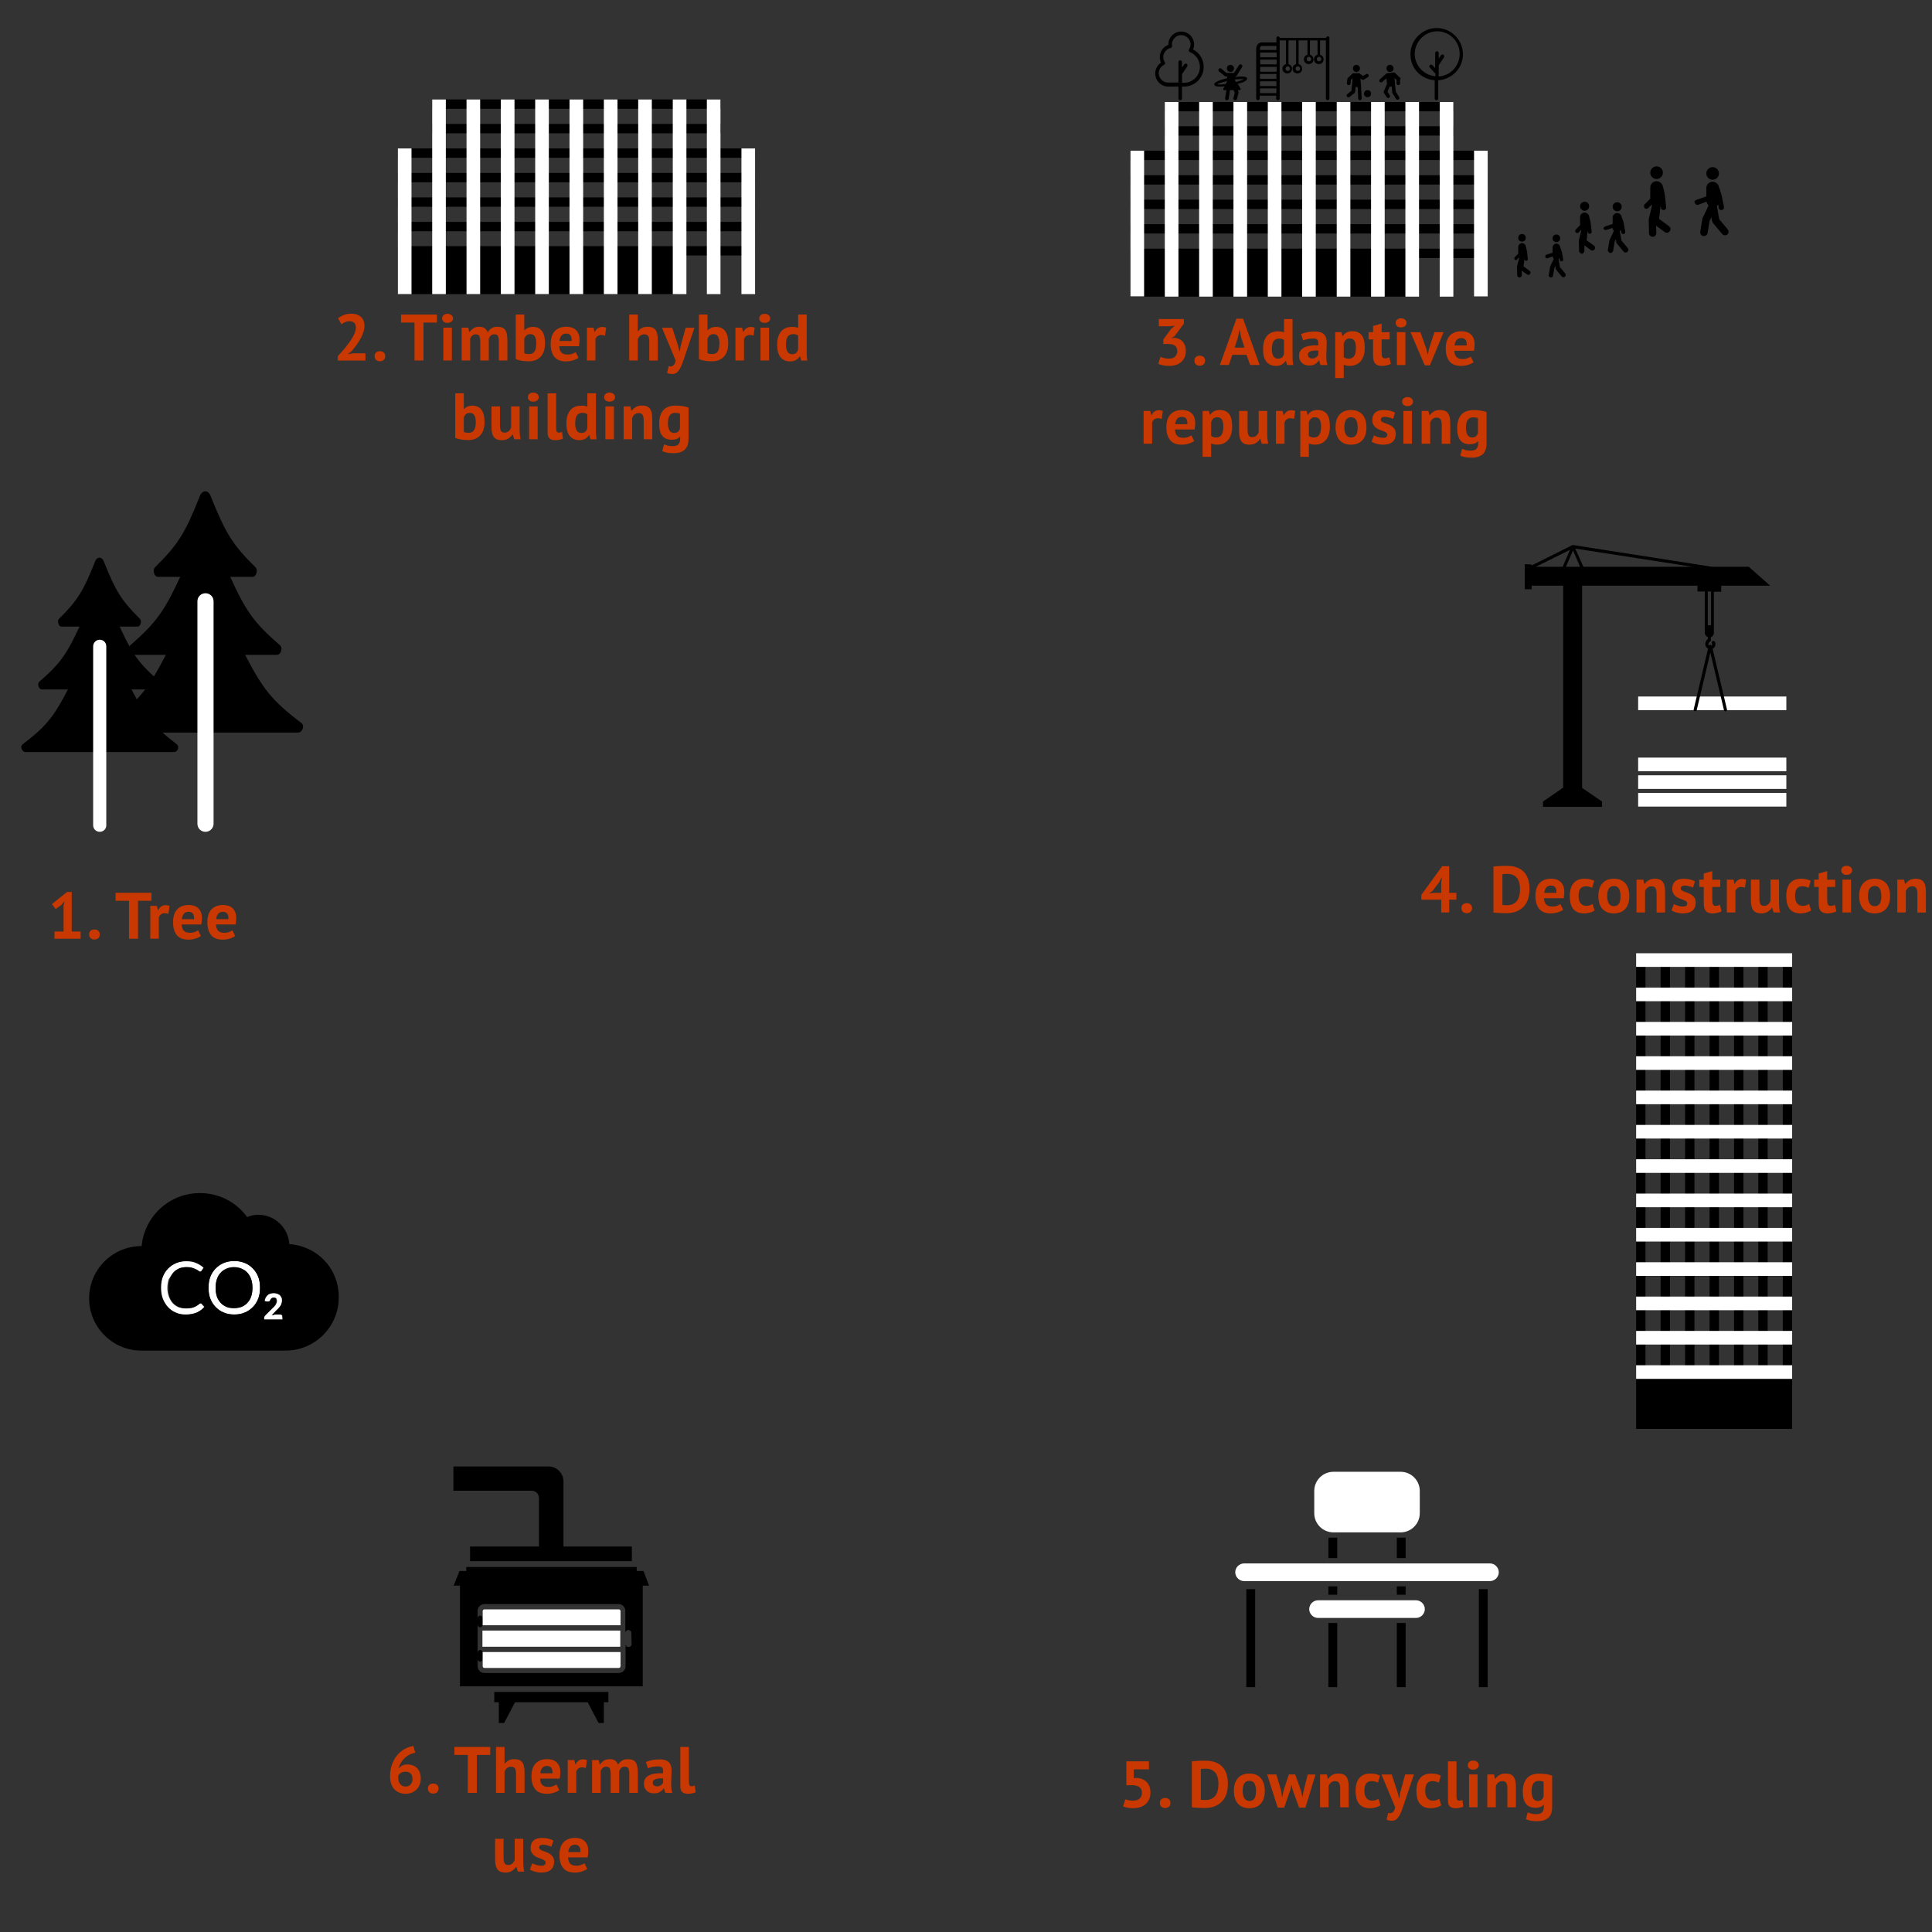 <?xml version="1.0" encoding="UTF-8"?>
<svg id="a" data-name="Layer 1" xmlns="http://www.w3.org/2000/svg" viewBox="0 0 765.3 765.3">
  <rect x="0" y="0" width="765.3" height="765.3" fill="#333333" stroke="none"/>
  <g id="b" opacity="0">
    <rect width="765.3" height="765.3" fill="#231f20" stroke-width="0"/>
  </g>
  <g id="c">
    <path d="m88.6,519.9c1.2.5,2.6.8,4.2.8s2.9-.2,4.2-.8c1.2-.5,2.3-1.2,3.2-2.2.9-.9,1.6-2,2.1-3.3s.7-2.7.7-4.3-.2-3-.7-4.3-1.2-2.4-2.1-3.3-2-1.7-3.2-2.2-2.6-.8-4.2-.8-2.9.3-4.2.8c-1.2.5-2.3,1.2-3.2,2.2-.9.9-1.6,2-2.1,3.3s-.7,2.7-.7,4.3.2,3,.7,4.3,1.2,2.4,2.1,3.3,1.9,1.7,3.2,2.2Zm-2.7-13.2c.3-1,.8-1.9,1.5-2.6.6-.7,1.4-1.2,2.3-1.6s1.9-.6,3-.6,2.1.2,3,.6,1.7.9,2.3,1.6c.6.7,1.1,1.5,1.5,2.6s.5,2.1.5,3.4-.2,2.4-.5,3.4-.8,1.9-1.5,2.5c-.6.7-1.4,1.2-2.3,1.6s-1.9.5-3,.5-2.1-.2-3-.5c-.9-.4-1.7-.9-2.3-1.6-.6-.7-1.1-1.5-1.5-2.5-.3-1-.5-2.1-.5-3.4s.2-2.4.5-3.4h0Z" fill="#fff" stroke-width="0"/>
    <path d="m68.6,504.1c.6-.7,1.4-1.2,2.3-1.6s1.9-.5,2.9-.5c.9,0,1.6.1,2.2.3.6.2,1.1.4,1.5.6s.7.4,1,.6.5.3.6.3c.2,0,.3,0,.4-.1s.2-.1.2-.2l.9-1.3c-.8-.8-1.8-1.4-3-1.9-1.1-.5-2.4-.7-3.9-.7s-2.9.3-4.1.8-2.3,1.2-3.2,2.2c-.9.9-1.6,2-2.1,3.3s-.7,2.7-.7,4.3.2,3,.7,4.3,1.1,2.4,2,3.3c.9.9,1.9,1.7,3.1,2.2s2.6.8,4,.8c1.7,0,3.2-.3,4.4-.8,1.2-.5,2.2-1.3,3.1-2.3l-1.1-1.2c-.1-.1-.2-.2-.4-.2s-.3.1-.5.2c-.3.3-.7.6-1.1.8s-.8.4-1.2.6c-.4.2-.9.3-1.4.3-.5.1-1,.1-1.7.1-1,0-1.9-.2-2.8-.5-.9-.4-1.6-.9-2.3-1.6-.6-.7-1.1-1.5-1.5-2.6s-.6-2.1-.6-3.4.2-2.4.5-3.4c.7-1.1,1.2-2,1.8-2.7h0Z" fill="#fff" stroke-width="0"/>
    <path d="m111.2,520.7h-1.9c-.2,0-.5,0-.7.1s-.5.1-.8.2l2-2.1c.3-.3.6-.6.8-.8.2-.3.5-.6.7-.9.2-.3.3-.6.4-.9.1-.3.2-.7.2-1.1,0-.5-.1-.8-.2-1.2-.2-.4-.4-.7-.7-1-.3-.3-.7-.5-1.1-.6s-.9-.2-1.4-.2-.9.1-1.3.2-.8.3-1.1.6c-.3.3-.6.6-.8,1-.2.4-.4.8-.4,1.4l1.2.2c.3,0,.5,0,.7-.1s.3-.3.4-.5c.1-.3.2-.5.5-.7.2-.2.5-.3.8-.3.4,0,.7.1.9.3s.3.5.3,1c0,.3,0,.5-.1.7s-.2.5-.3.7c-.1.2-.3.5-.5.7s-.4.5-.7.7l-3,3c-.1.1-.2.3-.3.4-.1.2-.1.3-.1.5v.7h7.4v-1.3c0-.2-.1-.4-.2-.5-.3-.2-.5-.2-.7-.2h0Z" fill="#fff" stroke-width="0"/>
    <path d="m114.6,492.8c-.4-6.4-5.7-11.6-12.2-11.6-1.6,0-3.1.3-4.5.9-4.2-5.8-11-9.5-18.7-9.5-12.1,0-22,9.2-23.1,21h-.1c-11.4,0-20.7,9.3-20.7,20.7s9.3,20.7,20.7,20.7h57.1c11.7,0,21.1-9.5,21.1-21.1s-8.6-20.3-19.6-21.1h0Zm-47.5,20.7c.4,1,.9,1.9,1.5,2.6.6.7,1.4,1.2,2.3,1.6.9.4,1.8.5,2.8.5.6,0,1.2,0,1.7-.1s.9-.2,1.4-.3c.4-.2.8-.3,1.2-.6.4-.2.7-.5,1.1-.8.2-.1.3-.2.5-.2s.3.1.4.2l1.1,1.2c-.8,1-1.9,1.7-3.1,2.3-1.2.5-2.7.8-4.4.8-1.5,0-2.8-.2-4-.8-1.2-.5-2.2-1.2-3.1-2.2-.8-.9-1.5-2-2-3.3s-.7-2.7-.7-4.3.2-3,.7-4.3,1.2-2.4,2.1-3.3,1.9-1.6,3.2-2.2c1.2-.5,2.6-.8,4.1-.8s2.8.2,3.9.7,2.1,1.1,3,1.9l-.9,1.3c-.1.1-.1.2-.2.2-.1.1-.2.1-.4.1s-.4-.1-.6-.3c-.2-.2-.6-.4-1-.6s-.9-.4-1.5-.6-1.3-.3-2.2-.3c-1.1,0-2,.2-2.9.5-.9.4-1.6.9-2.3,1.6-.6.7-1.1,1.6-1.5,2.6-.3,1-.5,2.1-.5,3.4s0,2.5.3,3.5h0Zm15.5-3.4c0-1.5.2-3,.7-4.3s1.2-2.4,2.1-3.3,2-1.7,3.2-2.2,2.6-.8,4.2-.8,2.9.3,4.2.8,2.3,1.2,3.2,2.2c.9.9,1.6,2,2.1,3.3s.7,2.7.7,4.3-.2,3-.7,4.3c-.5,1.3-1.2,2.4-2.1,3.3-.9.9-2,1.7-3.2,2.2s-2.6.8-4.2.8-2.9-.2-4.2-.8c-1.2-.5-2.3-1.2-3.2-2.2-.9-.9-1.6-2-2.1-3.3s-.7-2.7-.7-4.3h0Zm29.3,12.6h-7.4v-.7c0-.1,0-.3.1-.5s.2-.3.3-.4l3-3c.3-.3.5-.5.7-.7s.3-.5.5-.7c.1-.2.2-.5.3-.7s.1-.5.1-.7c0-.4-.1-.7-.3-1s-.5-.3-.9-.3c-.3,0-.6.1-.8.3-.2.2-.4.4-.5.7s-.2.4-.4.5c-.2.1-.4.1-.7.1l-1.2-.2c.1-.5.2-1,.4-1.4.2-.4.5-.7.8-1s.7-.5,1.1-.6.9-.2,1.3-.2c.5,0,1,.1,1.4.2.4.2.8.4,1.1.6.3.3.5.6.7,1s.2.8.2,1.2-.1.7-.2,1.1-.2.6-.4.9c-.2.3-.4.6-.7.9-.2.3-.5.5-.8.8l-2,2.1c.3-.1.5-.1.8-.2s.5-.1.7-.1h1.9c.2,0,.4.1.6.2s.2.3.2.5l.1,1.3h0Z" stroke-width="0"/>
    <path d="m87.4,516.1c.6.7,1.4,1.2,2.3,1.6.9.4,1.9.5,3,.5s2.1-.2,3-.5c.9-.4,1.7-.9,2.3-1.6.6-.7,1.1-1.5,1.5-2.5.3-1,.5-2.1.5-3.4s-.2-2.4-.5-3.4-.8-1.9-1.5-2.6c-.6-.7-1.4-1.2-2.3-1.6s-1.9-.6-3-.6-2.1.2-3,.6-1.7.9-2.3,1.6c-.6.7-1.1,1.5-1.5,2.6-.3,1-.5,2.1-.5,3.4s.2,2.4.5,3.4.9,1.8,1.5,2.5Z" stroke-width="0"/>
  </g>
  <g id="d">
    <g>
      <path d="m166.67,704.54c0,.85-.14,1.64-.43,2.37-.29.73-.69,1.36-1.21,1.9s-1.15.96-1.88,1.27c-.74.31-1.55.47-2.43.47s-1.73-.14-2.48-.43-1.41-.71-1.96-1.29c-.56-.57-.99-1.29-1.3-2.16-.31-.87-.47-1.87-.47-3.02,0-1.72.25-3.27.74-4.65.49-1.39,1.16-2.59,2-3.63.84-1.03,1.82-1.86,2.94-2.5,1.12-.63,2.3-1.05,3.55-1.26l.75,2.68c-.87.14-1.66.41-2.39.81s-1.37.88-1.94,1.43c-.56.55-1.04,1.17-1.43,1.86-.39.68-.66,1.39-.82,2.12.35-.43.8-.8,1.35-1.11.55-.3,1.25-.46,2.08-.46.78,0,1.5.12,2.16.36.66.24,1.22.6,1.69,1.08.47.48.83,1.06,1.09,1.75.26.69.39,1.49.39,2.39Zm-3.28.18c0-1.94-.95-2.91-2.86-2.91-.69,0-1.28.16-1.75.47-.48.31-.81.68-1,1.09-.03.19-.05.36-.05.49v.42c0,.42.06.83.18,1.24s.3.77.53,1.09c.23.32.53.58.9.78s.8.3,1.3.3c.81,0,1.48-.28,1.99-.83.51-.55.77-1.27.77-2.13Z" fill="#c93800" stroke-width="0"/>
      <path d="m169.5,708.47c0-.61.19-1.09.57-1.44.38-.36.88-.53,1.51-.53.66,0,1.18.18,1.56.53s.57.84.57,1.44-.19,1.09-.57,1.46c-.38.36-.9.55-1.56.55-.62,0-1.13-.18-1.51-.55-.38-.36-.57-.85-.57-1.46Z" fill="#c93800" stroke-width="0"/>
      <path d="m194.18,695.16h-5.3v15.03h-3.56v-15.03h-5.33v-3.17h14.2v3.17Z" fill="#c93800" stroke-width="0"/>
      <path d="m204.42,710.19v-7.38c0-1.06-.15-1.82-.44-2.29-.29-.47-.83-.7-1.61-.7-.57,0-1.1.19-1.57.58-.48.39-.79.89-.95,1.5v8.29h-3.38v-18.2h3.38v6.66h.1c.42-.55.93-1,1.53-1.33.61-.33,1.38-.49,2.31-.49.66,0,1.24.09,1.74.26.5.17.92.46,1.26.86s.59.94.75,1.62.25,1.53.25,2.54v8.09h-3.38Z" fill="#c93800" stroke-width="0"/>
      <path d="m221.55,709.07c-.52.42-1.23.77-2.12,1.05-.89.29-1.84.43-2.85.43-2.1,0-3.63-.61-4.6-1.83-.97-1.22-1.46-2.9-1.46-5.03,0-2.29.55-4,1.64-5.15,1.09-1.14,2.63-1.72,4.6-1.72.66,0,1.3.09,1.92.26.62.17,1.18.46,1.66.86.48.4.88.94,1.17,1.61.29.68.44,1.52.44,2.52,0,.36-.02.75-.06,1.17s-.11.85-.19,1.3h-7.77c.05,1.09.33,1.92.84,2.47s1.33.83,2.47.83c.71,0,1.34-.11,1.9-.33.56-.22.99-.44,1.28-.66l1.11,2.21Zm-4.82-9.54c-.88,0-1.53.26-1.95.79-.42.53-.68,1.24-.76,2.12h4.81c.07-.94-.07-1.66-.43-2.16s-.91-.75-1.67-.75Z" fill="#c93800" stroke-width="0"/>
      <path d="m232.06,700.36c-.54-.19-1.02-.29-1.46-.29-.61,0-1.11.16-1.52.48-.41.32-.68.73-.82,1.23v8.4h-3.38v-13h2.63l.39,1.72h.1c.29-.64.69-1.13,1.2-1.48.5-.35,1.09-.52,1.77-.52.45,0,.96.1,1.53.29l-.44,3.17Z" fill="#c93800" stroke-width="0"/>
      <path d="m241.91,710.19v-7.07c0-1.2-.11-2.04-.34-2.55s-.69-.75-1.4-.75c-.59,0-1.07.16-1.43.48-.36.32-.64.73-.83,1.24v8.66h-3.38v-13h2.63l.39,1.72h.1c.4-.55.91-1.04,1.52-1.46.62-.42,1.41-.62,2.38-.62.83,0,1.51.17,2.04.51.53.34.94.91,1.23,1.7.4-.68.91-1.21,1.53-1.61.62-.4,1.38-.6,2.26-.6.73,0,1.35.09,1.86.26.51.17.93.47,1.25.9.32.42.56.99.71,1.7s.23,1.61.23,2.7v7.8h-3.38v-7.31c0-1.02-.11-1.79-.33-2.3-.22-.51-.7-.77-1.44-.77-.61,0-1.09.17-1.44.49-.36.33-.62.78-.79,1.35v8.53h-3.38Z" fill="#c93800" stroke-width="0"/>
      <path d="m255.9,697.94c.69-.31,1.52-.56,2.47-.74.95-.18,1.95-.27,2.99-.27.9,0,1.66.11,2.26.32.61.22,1.09.52,1.44.92.35.4.61.88.75,1.43.15.55.22,1.18.22,1.87,0,.76-.03,1.53-.08,2.3-.05.77-.08,1.53-.09,2.28,0,.75.01,1.47.06,2.17.05.7.18,1.36.39,1.99h-2.76l-.55-1.79h-.13c-.35.54-.83,1-1.44,1.39-.62.39-1.41.58-2.38.58-.61,0-1.15-.09-1.64-.27-.49-.18-.9-.44-1.25-.78-.35-.34-.62-.74-.81-1.2s-.29-.98-.29-1.55c0-.8.18-1.47.53-2.02.35-.55.87-.99,1.53-1.33.67-.34,1.46-.57,2.39-.7.93-.13,1.96-.17,3.11-.12.12-.97.05-1.67-.21-2.09-.26-.42-.84-.64-1.74-.64-.68,0-1.39.07-2.15.21-.75.14-1.37.32-1.86.55l-.81-2.52Zm4.29,9.67c.68,0,1.21-.15,1.61-.46.4-.3.69-.63.88-.97v-1.69c-.54-.05-1.05-.06-1.55-.03-.49.04-.93.11-1.31.23-.38.12-.69.29-.91.52-.23.22-.34.51-.34.86,0,.49.14.86.43,1.13.29.27.68.4,1.18.4Z" fill="#c93800" stroke-width="0"/>
      <path d="m272.88,705.82c0,.61.08,1.05.23,1.33.16.28.41.42.75.42.21,0,.41-.02.61-.05.2-.03.45-.11.74-.23l.36,2.65c-.28.14-.7.28-1.27.42s-1.16.21-1.77.21c-.99,0-1.74-.23-2.26-.69s-.78-1.22-.78-2.28v-15.6h3.38v13.83Z" fill="#c93800" stroke-width="0"/>
      <path d="m199.48,728.39v7.38c0,1.06.13,1.82.38,2.29.25.47.74.7,1.47.7.64,0,1.17-.19,1.6-.57.42-.38.74-.85.95-1.4v-8.4h3.38v9.05c0,.71.03,1.41.1,2.09.07.69.17,1.3.31,1.86h-2.55l-.6-1.92h-.1c-.4.66-.95,1.2-1.66,1.64-.71.43-1.55.65-2.52.65-.66,0-1.25-.09-1.77-.26-.52-.17-.95-.46-1.3-.86s-.61-.94-.79-1.61-.27-1.53-.27-2.55v-8.09h3.38Z" fill="#c93800" stroke-width="0"/>
      <path d="m216.12,737.8c0-.35-.15-.62-.44-.83-.29-.21-.66-.4-1.09-.57-.43-.17-.91-.35-1.43-.53-.52-.18-1-.43-1.43-.75-.43-.32-.8-.73-1.09-1.22-.29-.49-.44-1.13-.44-1.91,0-1.28.38-2.26,1.14-2.94.76-.68,1.86-1.01,3.3-1.01.99,0,1.88.1,2.68.31.8.21,1.42.44,1.87.7l-.75,2.44c-.4-.16-.9-.32-1.51-.49-.61-.17-1.22-.26-1.85-.26-1.01,0-1.51.39-1.51,1.17,0,.31.15.56.44.75.29.19.66.37,1.09.53.43.17.91.34,1.43.53s1,.44,1.43.74c.43.3.8.7,1.09,1.18s.44,1.11.44,1.87c0,1.32-.42,2.35-1.26,3.11s-2.1,1.13-3.78,1.13c-.92,0-1.78-.12-2.59-.35-.81-.23-1.46-.51-1.96-.82l.94-2.52c.4.23.93.45,1.59.66s1.33.33,2.03.33c.5,0,.91-.1,1.21-.29.3-.19.45-.51.45-.96Z" fill="#c93800" stroke-width="0"/>
      <path d="m232.63,740.27c-.52.42-1.23.77-2.12,1.05-.89.29-1.84.43-2.85.43-2.1,0-3.63-.61-4.6-1.83-.97-1.22-1.46-2.9-1.46-5.03,0-2.29.55-4,1.64-5.15,1.09-1.14,2.63-1.72,4.6-1.72.66,0,1.3.09,1.92.26.62.17,1.18.46,1.66.86.48.4.88.94,1.17,1.61.29.68.44,1.52.44,2.52,0,.36-.02.75-.06,1.17s-.11.85-.19,1.3h-7.77c.05,1.09.33,1.92.84,2.47s1.33.83,2.47.83c.71,0,1.34-.11,1.9-.33.56-.22.99-.44,1.28-.66l1.11,2.21Zm-4.82-9.54c-.88,0-1.53.26-1.95.79-.42.53-.68,1.24-.76,2.12h4.81c.07-.94-.07-1.66-.43-2.16s-.91-.75-1.67-.75Z" fill="#c93800" stroke-width="0"/>
    </g>
    <g id="e" data-name="f">
      <path d="m254.9,622.3h-2.7v-1.6h-67.5v1.6h-2.7l-2.3,5.8h2.5v39.9h72.4v-39.9h2.5l-2.2-5.8h0Zm-4.7,28.9c0,.7-.5,1.2-1.2,1.2s-1.2-.5-1.2-1.2v8.8c0,1.5-1.2,2.7-2.7,2.7h-53.2c-1.5,0-2.7-1.2-2.7-2.7v-3c0,.7.4,1.2,1,1.2s1-.5,1-1.2v-2.2c0-.7-.4-1.2-1-1.2s-1,.5-1,1.2v-11.4c0,.7.4,1.2,1,1.2s1-.5,1-1.2v-2.2c0-.7-.4-1.2-1-1.2s-1,.5-1,1.2v-3.1c0-1.5,1.2-2.7,2.7-2.7h53.1c1.5,0,2.7,1.2,2.7,2.7v8.8c0-.7.5-1.2,1.2-1.2s1.2.5,1.2,1.2l.1,4.3h0Z" stroke-width="0"/>
      <polygon points="241 670.2 195.8 670.2 195.8 674.3 197.6 674.3 197.6 682.5 199.7 682.5 204 674.3 232.8 674.3 237.1 682.5 239.2 682.5 239.2 674.3 241 674.3 241 670.2" stroke-width="0"/>
      <path d="m245.8,638.2v5.6h-54.6v-5.6c0-.4.3-.7.7-.7h53.1c.4-.1.8.3.8.7h0Z" fill="#fff" stroke-width="0"/>
      <rect x="191.1" y="645.9" width="54.6" height="6.4" fill="#fff" stroke-width="0"/>
      <path d="m245.8,654.4v5.6c0,.4-.3.7-.7.7h-53.2c-.4,0-.7-.3-.7-.7v-5.6h54.6,0Z" fill="#fff" stroke-width="0"/>
      <path d="m223.2,612.6v-25.8c0-3.2-2.6-5.9-5.9-5.9h-37.7v9.6h31c1.6,0,2.9,1.3,2.9,3v19.1h-27.3v5.8h64.1v-5.8h-27.1,0Z" stroke-width="0"/>
    </g>
  </g>
  <g id="f" data-name="g">
    <g>
      <path d="m448.8,713.27c1.14,0,2.02-.28,2.63-.83.61-.55.91-1.32.91-2.29,0-1.04-.36-1.8-1.07-2.29-.71-.49-1.73-.73-3.04-.73l-2.05.08v-9.52h8.94v3.17h-6.03v3.51l1.07-.1c.85.04,1.62.19,2.3.47s1.27.66,1.75,1.16.86,1.09,1.12,1.79.39,1.49.39,2.35c0,1.02-.17,1.92-.52,2.7-.35.78-.83,1.43-1.44,1.95-.62.52-1.34.91-2.17,1.17s-1.74.39-2.73.39c-.78,0-1.52-.06-2.22-.19-.7-.13-1.3-.31-1.78-.53l.91-2.81c.4.17.84.31,1.31.4.48.1,1.05.14,1.73.14Z" fill="#c93800" stroke-width="0"/>
      <path d="m459.43,714.18c0-.61.19-1.09.57-1.44s.88-.53,1.51-.53c.66,0,1.18.18,1.56.53.38.36.57.84.57,1.44s-.19,1.09-.57,1.46c-.38.36-.9.55-1.56.55-.62,0-1.13-.18-1.51-.55-.38-.36-.57-.85-.57-1.46Z" fill="#c93800" stroke-width="0"/>
      <path d="m472.12,697.7c.36-.05.78-.09,1.23-.13s.93-.06,1.42-.08.96-.03,1.42-.04.87-.01,1.24-.01c1.61,0,2.99.23,4.13.68,1.14.45,2.07,1.08,2.78,1.9.71.82,1.23,1.79,1.56,2.91.33,1.13.49,2.37.49,3.72,0,1.23-.16,2.42-.47,3.56-.31,1.14-.83,2.16-1.56,3.04-.73.88-1.69,1.59-2.87,2.13-1.19.54-2.66.81-4.41.81-.28,0-.65,0-1.11-.03-.46-.02-.94-.04-1.43-.07-.49-.03-.97-.05-1.42-.08-.45-.03-.79-.06-1.01-.09v-18.23Zm5.59,2.91c-.38,0-.77,0-1.16.03-.39.02-.68.04-.87.08v12.19c.07.02.19.03.35.04.16,0,.34.02.53.03s.37.02.55.03c.17,0,.3.01.39.01,1,0,1.84-.18,2.51-.53s1.2-.83,1.59-1.42c.39-.59.66-1.27.82-2.04s.23-1.56.23-2.38c0-.71-.07-1.43-.21-2.15-.14-.72-.39-1.37-.77-1.94-.37-.57-.88-1.04-1.52-1.4-.64-.36-1.46-.55-2.44-.55Z" fill="#c93800" stroke-width="0"/>
      <path d="m488.76,709.4c0-2.2.54-3.9,1.61-5.08,1.07-1.19,2.58-1.78,4.52-1.78,1.04,0,1.94.17,2.7.49s1.4.79,1.9,1.39c.5.6.88,1.32,1.13,2.17.25.85.38,1.79.38,2.81,0,2.2-.53,3.9-1.6,5.08-1.07,1.19-2.57,1.78-4.51,1.78-1.04,0-1.94-.16-2.7-.49s-1.4-.79-1.91-1.39c-.51-.6-.89-1.32-1.14-2.17-.25-.85-.38-1.79-.38-2.81Zm3.48,0c0,.57.05,1.1.16,1.59.1.49.26.91.47,1.27.21.36.48.65.82.85s.74.3,1.21.3c.88,0,1.54-.32,1.98-.96.43-.64.65-1.66.65-3.04,0-1.2-.2-2.16-.6-2.9-.4-.74-1.08-1.1-2.03-1.1-.83,0-1.48.31-1.95.94-.47.62-.7,1.65-.7,3.07Z" fill="#c93800" stroke-width="0"/>
      <path d="m513.05,702.9l2.37,6.66.47,2.16h.1l.36-2.18,1.66-6.63h3.09l-4,13.13h-2.5l-2.63-7.28-.34-1.64h-.13l-.31,1.66-2.5,7.25h-2.57l-4.19-13.13h3.67l1.9,6.53.31,2.31h.13l.44-2.34,2.16-6.5h2.5Z" fill="#c93800" stroke-width="0"/>
      <path d="m530.86,715.9v-7.38c0-1.06-.15-1.82-.46-2.29-.3-.47-.82-.7-1.55-.7-.64,0-1.18.19-1.62.56-.44.37-.76.84-.95,1.39v8.42h-3.38v-13h2.68l.39,1.72h.1c.4-.55.93-1.04,1.59-1.46.66-.42,1.51-.62,2.55-.62.64,0,1.21.09,1.72.26.5.17.93.46,1.27.86s.61.94.78,1.62c.17.68.26,1.53.26,2.54v8.09h-3.38Z" fill="#c93800" stroke-width="0"/>
      <path d="m546.79,715.09c-.52.38-1.15.67-1.88.87-.74.2-1.5.3-2.28.3-1.04,0-1.92-.16-2.64-.49-.72-.33-1.3-.79-1.75-1.39-.45-.6-.78-1.32-.97-2.17-.2-.85-.3-1.79-.3-2.81,0-2.2.49-3.9,1.48-5.08s2.43-1.78,4.32-1.78c.95,0,1.72.08,2.3.23.58.16,1.1.36,1.57.6l-.81,2.76c-.4-.19-.79-.34-1.18-.44-.39-.1-.84-.16-1.34-.16-.94,0-1.65.31-2.13.92s-.73,1.6-.73,2.95c0,.55.06,1.07.18,1.53.12.47.3.88.55,1.22.24.35.56.62.95.82.39.2.84.3,1.37.3.57,0,1.06-.07,1.46-.22.4-.15.75-.32,1.07-.53l.78,2.57Z" fill="#c93800" stroke-width="0"/>
      <path d="m553.66,710.2l.47,2.03h.16l.34-2.05,1.98-7.28h3.48l-3.95,11.73c-.33.97-.65,1.86-.95,2.67-.3.81-.64,1.5-1,2.09-.36.59-.77,1.04-1.21,1.37-.44.32-.97.48-1.57.48-.9,0-1.62-.15-2.16-.44l.62-2.7c.26.1.52.16.78.16.4,0,.78-.17,1.16-.51s.65-.95.85-1.83l-5.43-13h4.06l2.39,7.31Z" fill="#c93800" stroke-width="0"/>
      <path d="m570.9,715.09c-.52.38-1.15.67-1.89.87-.74.2-1.49.3-2.27.3-1.04,0-1.92-.16-2.64-.49-.72-.33-1.3-.79-1.76-1.39-.45-.6-.78-1.32-.97-2.17-.2-.85-.3-1.79-.3-2.81,0-2.2.49-3.9,1.48-5.08.99-1.19,2.43-1.78,4.32-1.78.95,0,1.72.08,2.3.23.58.16,1.11.36,1.57.6l-.81,2.76c-.4-.19-.79-.34-1.18-.44-.39-.1-.84-.16-1.34-.16-.94,0-1.65.31-2.13.92s-.73,1.6-.73,2.95c0,.55.06,1.07.18,1.53.12.47.3.88.55,1.22.24.35.56.62.95.82.39.2.84.3,1.36.3.57,0,1.06-.07,1.46-.22.4-.15.75-.32,1.07-.53l.78,2.57Z" fill="#c93800" stroke-width="0"/>
      <path d="m576.95,711.53c0,.61.08,1.05.23,1.33s.41.42.75.42c.21,0,.41-.02.61-.05.2-.03.45-.11.74-.23l.36,2.65c-.28.14-.7.28-1.27.42-.57.14-1.16.21-1.77.21-.99,0-1.74-.23-2.26-.69-.52-.46-.78-1.22-.78-2.28v-15.6h3.38v13.83Z" fill="#c93800" stroke-width="0"/>
      <path d="m581.42,699.23c0-.5.19-.93.56-1.29.37-.36.89-.53,1.55-.53s1.19.18,1.6.53.61.78.61,1.29-.2.92-.61,1.26-.94.51-1.6.51-1.17-.17-1.55-.51c-.37-.34-.56-.76-.56-1.26Zm.49,3.67h3.38v13h-3.38v-13Z" fill="#c93800" stroke-width="0"/>
      <path d="m597.1,715.9v-7.38c0-1.06-.15-1.82-.46-2.29-.3-.47-.82-.7-1.55-.7-.64,0-1.18.19-1.62.56-.44.37-.76.84-.95,1.39v8.42h-3.38v-13h2.68l.39,1.72h.1c.4-.55.93-1.04,1.59-1.46.66-.42,1.51-.62,2.55-.62.64,0,1.21.09,1.72.26.5.17.93.46,1.27.86s.61.94.78,1.62c.17.68.26,1.53.26,2.54v8.09h-3.38Z" fill="#c93800" stroke-width="0"/>
      <path d="m614.83,715.9c0,1.89-.51,3.28-1.53,4.17-1.02.89-2.45,1.34-4.29,1.34-1.25,0-2.23-.09-2.95-.26-.72-.17-1.26-.36-1.62-.55l.7-2.68c.4.16.86.31,1.39.47.53.16,1.18.23,1.96.23,1.18,0,1.98-.26,2.41-.77.42-.51.64-1.23.64-2.15v-.83h-.1c-.61.82-1.68,1.22-3.22,1.22-1.68,0-2.93-.52-3.76-1.56s-1.24-2.67-1.24-4.89.55-4.08,1.66-5.28c1.11-1.2,2.72-1.79,4.84-1.79,1.11,0,2.1.08,2.98.23.88.16,1.59.34,2.14.55v12.53Zm-5.72-2.5c.66,0,1.17-.15,1.52-.44.36-.29.63-.74.82-1.33v-5.85c-.54-.22-1.21-.34-2-.34-.87,0-1.54.33-2.03.97-.49.65-.73,1.69-.73,3.11,0,1.27.21,2.23.62,2.89.42.66,1.01.99,1.79.99Z" fill="#c93800" stroke-width="0"/>
    </g>
    <g id="g" data-name="i">
      <path d="m554.8,583h-26.6c-4.2,0-7.6,3.4-7.6,7.6v8.8c0,4.2,3.4,7.6,7.6,7.6h26.6c4.2,0,7.6-3.4,7.6-7.6v-8.8c0-4.2-3.4-7.6-7.6-7.6Z" fill="#fff" stroke-width="0"/>
      <path d="m590.2,619.3h-97.4c-1.9,0-3.5,1.6-3.5,3.5s1.6,3.5,3.5,3.5h97.4c1.9,0,3.5-1.6,3.5-3.5s-1.6-3.5-3.5-3.5Z" fill="#fff" stroke-width="0"/>
      <path d="m560.9,633.9h-38.8c-1.9,0-3.5,1.6-3.5,3.5s1.6,3.5,3.5,3.5h38.8c1.9,0,3.5-1.6,3.5-3.5s-1.6-3.5-3.5-3.5Z" fill="#fff" stroke-width="0"/>
      <rect x="493.7" y="629.5" width="3.5" height="38.8" stroke-width="0"/>
      <rect x="585.8" y="629.5" width="3.5" height="38.8" stroke-width="0"/>
      <rect x="526.2" y="609.1" width="3.5" height="8.1" stroke-width="0"/>
      <rect x="526.2" y="628.4" width="3.5" height="3.3" stroke-width="0"/>
      <rect x="526.2" y="642.9" width="3.5" height="25.4" stroke-width="0"/>
      <rect x="553.3" y="609.1" width="3.5" height="8.1" stroke-width="0"/>
      <rect x="553.3" y="628.4" width="3.5" height="3.3" stroke-width="0"/>
      <rect x="553.3" y="642.9" width="3.5" height="25.4" stroke-width="0"/>
    </g>
  </g>
  <g id="h" data-name="j">
    <g>
      <path d="m576.91,356.38h-2.86v5.07h-3.15v-5.07h-7.88v-1.92l8.24-11.34h2.78v10.56h2.86v2.7Zm-6.01-6.68l.23-2.18h-.1l-.88,1.87-2.7,3.51-1.3.99,1.66-.21h3.09v-3.98Z" fill="#c93800" stroke-width="0"/>
      <path d="m578.89,359.73c0-.61.19-1.09.57-1.44.38-.35.88-.53,1.51-.53.66,0,1.18.18,1.56.53.38.36.57.84.57,1.44s-.19,1.09-.57,1.46c-.38.36-.9.55-1.56.55-.62,0-1.13-.18-1.51-.55-.38-.36-.57-.85-.57-1.46Z" fill="#c93800" stroke-width="0"/>
      <path d="m591.58,343.25c.36-.05.78-.09,1.24-.13.46-.03.93-.06,1.42-.08.49-.02.96-.03,1.42-.04.46,0,.87-.01,1.24-.01,1.61,0,2.99.23,4.13.68,1.14.45,2.07,1.08,2.78,1.9.71.81,1.23,1.79,1.56,2.91.33,1.13.49,2.37.49,3.72,0,1.23-.16,2.42-.47,3.56s-.83,2.16-1.56,3.04c-.73.88-1.69,1.59-2.87,2.13s-2.66.81-4.41.81c-.28,0-.65,0-1.11-.03s-.94-.04-1.43-.06c-.49-.03-.97-.05-1.42-.08-.45-.03-.79-.06-1.01-.09v-18.23Zm5.59,2.91c-.38,0-.77,0-1.16.03-.39.02-.68.04-.87.08v12.19c.07.02.19.03.35.04.16,0,.34.02.53.03s.37.02.55.03.3.01.39.01c1,0,1.84-.18,2.51-.53.67-.35,1.2-.83,1.59-1.42s.66-1.27.82-2.04c.16-.77.23-1.56.23-2.38,0-.71-.07-1.43-.21-2.15s-.39-1.37-.77-1.94c-.37-.57-.88-1.04-1.52-1.4-.64-.36-1.46-.55-2.45-.55Z" fill="#c93800" stroke-width="0"/>
      <path d="m619.24,360.33c-.52.42-1.23.77-2.12,1.05s-1.84.43-2.85.43c-2.1,0-3.63-.61-4.6-1.83-.97-1.22-1.46-2.9-1.46-5.03,0-2.29.54-4,1.64-5.15,1.09-1.14,2.63-1.72,4.6-1.72.66,0,1.3.09,1.92.26.62.17,1.18.46,1.66.86.48.4.88.94,1.17,1.61.29.68.44,1.52.44,2.52,0,.36-.02.75-.06,1.17s-.11.85-.2,1.3h-7.77c.05,1.09.33,1.92.84,2.47s1.33.83,2.47.83c.71,0,1.34-.11,1.9-.33.56-.22.99-.44,1.28-.66l1.11,2.21Zm-4.82-9.54c-.88,0-1.53.26-1.95.79-.42.53-.68,1.24-.76,2.12h4.81c.07-.94-.07-1.65-.43-2.16s-.91-.75-1.67-.75Z" fill="#c93800" stroke-width="0"/>
      <path d="m631.64,360.64c-.52.38-1.15.67-1.88.87-.74.2-1.5.3-2.28.3-1.04,0-1.92-.16-2.64-.49-.72-.33-1.3-.79-1.76-1.39-.45-.6-.78-1.32-.97-2.17s-.3-1.79-.3-2.81c0-2.2.49-3.9,1.48-5.08.99-1.19,2.43-1.78,4.32-1.78.95,0,1.72.08,2.3.23.58.16,1.1.36,1.57.6l-.81,2.76c-.4-.19-.79-.34-1.18-.44-.39-.1-.84-.16-1.34-.16-.94,0-1.65.31-2.13.92-.49.62-.73,1.6-.73,2.95,0,.56.06,1.07.18,1.53.12.47.3.88.55,1.22.24.35.56.62.95.82s.84.3,1.36.3c.57,0,1.06-.07,1.46-.22.4-.15.75-.32,1.07-.53l.78,2.57Z" fill="#c93800" stroke-width="0"/>
      <path d="m633.15,354.95c0-2.2.54-3.9,1.61-5.08,1.07-1.19,2.58-1.78,4.52-1.78,1.04,0,1.94.16,2.7.49.76.33,1.4.79,1.9,1.39.5.6.88,1.32,1.13,2.17.25.85.38,1.79.38,2.81,0,2.2-.53,3.9-1.6,5.08-1.07,1.19-2.57,1.78-4.51,1.78-1.04,0-1.94-.16-2.71-.49-.76-.33-1.4-.79-1.91-1.39-.51-.6-.89-1.32-1.14-2.17-.25-.85-.38-1.79-.38-2.81Zm3.48,0c0,.57.05,1.1.16,1.59.1.49.26.91.47,1.27.21.36.48.65.82.85.34.2.74.3,1.21.3.88,0,1.54-.32,1.98-.96.43-.64.65-1.66.65-3.04,0-1.2-.2-2.16-.6-2.9s-1.07-1.1-2.03-1.1c-.83,0-1.48.31-1.95.94-.47.62-.7,1.65-.7,3.07Z" fill="#c93800" stroke-width="0"/>
      <path d="m656.21,361.45v-7.38c0-1.06-.15-1.82-.46-2.29-.3-.47-.82-.7-1.55-.7-.64,0-1.18.19-1.62.56-.44.37-.76.84-.95,1.39v8.42h-3.38v-13h2.68l.39,1.72h.1c.4-.55.93-1.04,1.59-1.46.66-.42,1.51-.62,2.55-.62.64,0,1.21.09,1.71.26.5.17.93.46,1.27.86.35.4.61.94.78,1.62.17.69.26,1.53.26,2.54v8.09h-3.38Z" fill="#c93800" stroke-width="0"/>
      <path d="m668.33,357.86c0-.35-.15-.62-.44-.83-.29-.21-.66-.4-1.09-.57-.43-.17-.91-.35-1.43-.53-.52-.18-1-.43-1.43-.75s-.8-.73-1.09-1.22-.44-1.13-.44-1.91c0-1.28.38-2.26,1.14-2.94.76-.68,1.86-1.01,3.3-1.01.99,0,1.88.1,2.68.31.8.21,1.42.44,1.87.7l-.75,2.44c-.4-.16-.9-.32-1.51-.49s-1.22-.26-1.85-.26c-1.01,0-1.51.39-1.51,1.17,0,.31.15.56.44.75s.66.37,1.09.53c.43.17.91.34,1.43.53.52.19,1,.44,1.43.74.43.3.8.7,1.09,1.18.29.49.44,1.11.44,1.87,0,1.32-.42,2.35-1.26,3.11-.84.75-2.1,1.13-3.78,1.13-.92,0-1.78-.12-2.59-.35-.8-.23-1.46-.51-1.96-.82l.94-2.52c.4.23.93.45,1.59.66.66.22,1.33.33,2.03.33.5,0,.91-.1,1.21-.29.3-.19.46-.51.46-.96Z" fill="#c93800" stroke-width="0"/>
      <path d="m673.09,348.45h1.79v-2.44l3.38-.96v3.41h3.17v2.86h-3.17v4.99c0,.9.09,1.55.27,1.94s.52.58,1.03.58c.35,0,.64-.03.9-.1.25-.07.53-.17.85-.31l.6,2.6c-.47.23-1.01.42-1.64.57-.62.16-1.26.23-1.9.23-1.2,0-2.08-.31-2.64-.92-.56-.61-.84-1.62-.84-3.03v-6.55h-1.79v-2.86Z" fill="#c93800" stroke-width="0"/>
      <path d="m691.21,351.62c-.54-.19-1.02-.29-1.46-.29-.61,0-1.11.16-1.52.48s-.68.73-.82,1.23v8.4h-3.38v-13h2.63l.39,1.72h.1c.29-.64.69-1.13,1.2-1.48.5-.35,1.09-.52,1.77-.52.45,0,.96.1,1.54.29l-.44,3.17Z" fill="#c93800" stroke-width="0"/>
      <path d="m696.93,348.45v7.38c0,1.06.12,1.82.38,2.29.25.47.74.7,1.47.7.64,0,1.17-.19,1.6-.57.42-.38.74-.85.95-1.4v-8.4h3.38v9.05c0,.71.04,1.41.1,2.09.07.69.17,1.3.31,1.86h-2.55l-.6-1.92h-.1c-.4.66-.95,1.2-1.66,1.64s-1.55.65-2.52.65c-.66,0-1.25-.09-1.77-.26s-.95-.46-1.3-.86c-.35-.4-.61-.94-.79-1.61-.18-.68-.27-1.52-.27-2.55v-8.09h3.38Z" fill="#c93800" stroke-width="0"/>
      <path d="m717.39,360.64c-.52.38-1.15.67-1.89.87-.74.2-1.49.3-2.27.3-1.04,0-1.92-.16-2.64-.49-.72-.33-1.3-.79-1.75-1.39-.45-.6-.78-1.32-.97-2.17-.2-.85-.3-1.79-.3-2.81,0-2.2.49-3.9,1.48-5.08.99-1.19,2.43-1.78,4.32-1.78.95,0,1.72.08,2.3.23.58.16,1.11.36,1.57.6l-.81,2.76c-.4-.19-.79-.34-1.18-.44-.39-.1-.84-.16-1.34-.16-.94,0-1.65.31-2.13.92-.49.62-.73,1.6-.73,2.95,0,.56.06,1.07.18,1.53.12.47.3.88.55,1.22.24.35.56.62.95.82s.84.3,1.37.3c.57,0,1.06-.07,1.46-.22.4-.15.75-.32,1.07-.53l.78,2.57Z" fill="#c93800" stroke-width="0"/>
      <path d="m718.61,348.45h1.79v-2.44l3.38-.96v3.41h3.17v2.86h-3.17v4.99c0,.9.09,1.55.27,1.94s.52.58,1.03.58c.35,0,.65-.03.9-.1.25-.07.53-.17.85-.31l.6,2.6c-.47.23-1.01.42-1.64.57-.62.16-1.26.23-1.9.23-1.2,0-2.08-.31-2.64-.92-.56-.61-.84-1.62-.84-3.03v-6.55h-1.79v-2.86Z" fill="#c93800" stroke-width="0"/>
      <path d="m729.35,344.78c0-.5.19-.93.56-1.29.37-.35.89-.53,1.55-.53s1.19.18,1.6.53c.41.36.61.78.61,1.29s-.2.92-.61,1.26c-.41.34-.94.51-1.6.51s-1.17-.17-1.55-.51c-.37-.34-.56-.76-.56-1.26Zm.49,3.67h3.38v13h-3.38v-13Z" fill="#c93800" stroke-width="0"/>
      <path d="m736.45,354.95c0-2.2.54-3.9,1.61-5.08,1.07-1.19,2.58-1.78,4.52-1.78,1.04,0,1.94.16,2.7.49.76.33,1.4.79,1.9,1.39.5.6.88,1.32,1.13,2.17.25.85.38,1.79.38,2.81,0,2.2-.53,3.9-1.6,5.08-1.07,1.19-2.57,1.78-4.51,1.78-1.04,0-1.94-.16-2.7-.49s-1.4-.79-1.91-1.39-.89-1.32-1.14-2.17c-.25-.85-.38-1.79-.38-2.81Zm3.48,0c0,.57.05,1.1.16,1.59.1.49.26.91.47,1.27.21.36.48.65.82.85s.74.3,1.21.3c.88,0,1.54-.32,1.98-.96.43-.64.65-1.66.65-3.04,0-1.2-.2-2.16-.6-2.9s-1.07-1.1-2.03-1.1c-.83,0-1.48.31-1.95.94s-.7,1.65-.7,3.07Z" fill="#c93800" stroke-width="0"/>
      <path d="m759.51,361.45v-7.38c0-1.06-.15-1.82-.46-2.29-.3-.47-.82-.7-1.55-.7-.64,0-1.18.19-1.62.56-.44.37-.76.84-.95,1.39v8.42h-3.38v-13h2.68l.39,1.72h.1c.4-.55.93-1.04,1.59-1.46.66-.42,1.51-.62,2.55-.62.64,0,1.21.09,1.72.26.5.17.93.46,1.27.86.35.4.61.94.78,1.62.17.69.26,1.53.26,2.54v8.09h-3.38Z" fill="#c93800" stroke-width="0"/>
    </g>
    <g id="i" data-name="l">
      <rect x="648.1" y="543.6" width="61.8" height="22.4" stroke-width="0"/>
      <rect x="696.5" y="378.7" width="3.7" height="166.5" stroke-width="0"/>
      <rect x="686.9" y="378.7" width="3.7" height="166.5" stroke-width="0"/>
      <rect x="706.2" y="378.7" width="3.7" height="166.5" stroke-width="0"/>
      <rect x="677.2" y="378.7" width="3.7" height="166.5" stroke-width="0"/>
      <rect x="667.5" y="378.7" width="3.7" height="166.5" stroke-width="0"/>
      <rect x="657.8" y="378.7" width="3.7" height="166.5" stroke-width="0"/>
      <rect x="648.1" y="378.7" width="3.7" height="166.5" stroke-width="0"/>
      <rect x="648.1" y="459.2" width="61.8" height="5.4" fill="#fff" stroke-width="0"/>
      <rect x="648.1" y="472.8" width="61.8" height="5.4" fill="#fff" stroke-width="0"/>
      <rect x="648.1" y="486.4" width="61.8" height="5.4" fill="#fff" stroke-width="0"/>
      <rect x="648.1" y="500" width="61.8" height="5.4" fill="#fff" stroke-width="0"/>
      <rect x="648.1" y="513.6" width="61.8" height="5.4" fill="#fff" stroke-width="0"/>
      <rect x="648.1" y="527.2" width="61.8" height="5.4" fill="#fff" stroke-width="0"/>
      <rect x="648.1" y="540.8" width="61.8" height="5.4" fill="#fff" stroke-width="0"/>
      <rect x="648.1" y="377.6" width="61.8" height="5.4" fill="#fff" stroke-width="0"/>
      <rect x="648.1" y="391.2" width="61.8" height="5.4" fill="#fff" stroke-width="0"/>
      <rect x="648.1" y="404.8" width="61.8" height="5.4" fill="#fff" stroke-width="0"/>
      <rect x="648.1" y="418.4" width="61.8" height="5.4" fill="#fff" stroke-width="0"/>
      <rect x="648.1" y="432" width="61.8" height="5.4" fill="#fff" stroke-width="0"/>
      <rect x="648.1" y="445.6" width="61.8" height="5.4" fill="#fff" stroke-width="0"/>
    </g>
    <g id="j" data-name="m">
      <rect x="648.9" y="275.9" width="58.7" height="5.4" fill="#fff" stroke-width="0"/>
      <rect x="648.9" y="300.1" width="58.7" height="5.4" fill="#fff" stroke-width="0"/>
      <rect x="648.9" y="307.1" width="58.7" height="5.4" fill="#fff" stroke-width="0"/>
      <rect x="648.9" y="314.1" width="58.7" height="5.4" fill="#fff" stroke-width="0"/>
      <path d="m604,223.5v9.9h2.7v-1.4h12.5v80l-8,5.5v2.1h23.4v-2.1l-7.9-5.4v-80.1h45.7v2.3h2.9v16.3c0,.8.5,1.5,1.2,1.7v.8c-.4.3-1,1.1-1,2s.5,1.5,1.1,1.8l-5.7,24.1c-.1.3.1.6.5.7.3.1.7-.1.7-.4l5.4-22.8,5.4,22.8c.1.3.3.5.6.5h.1c.3-.1.5-.4.5-.7l-5.7-24.1c.6-.3,1.1-.9,1.1-1.8,0-.3,0-.6-.2-.9-.1-.3-.5-.5-.8-.4s-.5.4-.4.8c.1.2.1.4.1.5,0,.3-.1.5-.2.6-.1-.2-.3-.4-.6-.4s-.5.2-.5.4c-.1-.1-.2-.3-.2-.6,0-.5.6-1.1.8-1.2.2-.1.2-.3.2-.5v-1.1c.7-.2,1.2-.9,1.2-1.7v-16.3h2.9v-2.4h19.4l-8.5-7.5h-14.6l-55-8.6c-.1,0-.2,0-.4.1l-16,8v-.4l-2.7-.1h0Zm72.5,10.8h1.3v13.4h-1.3v-13.4Zm-68.1-9.8l13.5-6.7-2.9,6.7h-10.6Zm17.5,0h-5.6l2.8-6.5,2.8,6.5Zm44.5,0h-43.2l-3.2-7.2,46.4,7.2Z" stroke-width="0"/>
    </g>
  </g>
  <g id="k" data-name="n">
    <g>
      <path d="m463.04,142.08c1.07,0,1.89-.29,2.46-.86s.84-1.27.84-2.08c0-.99-.29-1.72-.88-2.18-.59-.47-1.52-.7-2.78-.7h-1.87v-1.79l3.15-4.29,1.48-1.17-2.05.23h-4.37v-2.86h9.93v1.85l-3.67,4.91-1.14.7v.13l1.09-.16c.61.05,1.18.19,1.73.42.55.23,1.02.55,1.43.98.41.42.73.95.98,1.57.24.62.36,1.34.36,2.16,0,1.02-.17,1.91-.51,2.65-.34.75-.81,1.37-1.4,1.87-.6.5-1.3.88-2.09,1.12-.8.24-1.66.36-2.57.36-.76,0-1.55-.07-2.37-.21-.82-.14-1.47-.34-1.98-.6l.91-2.81c.45.23.95.41,1.5.55.55.14,1.16.21,1.83.21Z" fill="#c93800" stroke-width="0"/>
      <path d="m473.13,142.86c0-.61.19-1.09.57-1.44.38-.35.88-.53,1.51-.53.66,0,1.18.18,1.56.53.38.36.57.84.57,1.44s-.19,1.09-.57,1.46c-.38.36-.9.55-1.56.55-.62,0-1.13-.18-1.51-.55-.38-.36-.57-.85-.57-1.46Z" fill="#c93800" stroke-width="0"/>
      <path d="m493.75,140.55h-5.59l-1.38,4.03h-3.56l6.55-18.33h2.63l6.55,18.33h-3.74l-1.46-4.03Zm-4.68-2.86h3.9l-1.35-4.06-.55-2.86h-.13l-.55,2.89-1.33,4.03Z" fill="#c93800" stroke-width="0"/>
      <path d="m512,140c0,.73,0,1.46.03,2.18s.09,1.53.23,2.42h-2.42l-.47-1.69h-.1c-.35.61-.84,1.1-1.5,1.47-.65.37-1.42.56-2.3.56-1.63,0-2.9-.54-3.8-1.61-.9-1.07-1.35-2.76-1.35-5.04s.5-3.94,1.51-5.17c1-1.23,2.48-1.85,4.42-1.85.54,0,.98.03,1.33.09.35.06.69.16,1.04.3v-5.28h3.38v13.62Zm-5.75,2.08c.66,0,1.18-.16,1.56-.48.38-.32.65-.78.81-1.39v-5.51c-.24-.19-.51-.33-.81-.43-.29-.1-.68-.14-1.14-.14-.95,0-1.67.32-2.15.96-.48.64-.71,1.74-.71,3.3,0,1.11.2,2,.58,2.68.39.68,1.01,1.01,1.86,1.01Z" fill="#c93800" stroke-width="0"/>
      <path d="m515.41,132.33c.69-.31,1.52-.56,2.47-.74.95-.18,1.95-.27,2.99-.27.9,0,1.66.11,2.26.32.61.22,1.09.52,1.44.92.35.4.61.88.75,1.43.15.56.22,1.18.22,1.87,0,.76-.03,1.53-.08,2.3-.05.77-.08,1.53-.09,2.28s.01,1.47.07,2.17c.05.7.18,1.36.39,1.99h-2.76l-.55-1.79h-.13c-.35.54-.83,1-1.44,1.39s-1.41.58-2.38.58c-.61,0-1.15-.09-1.64-.27-.49-.18-.9-.44-1.25-.78-.35-.34-.62-.74-.81-1.2-.19-.46-.29-.98-.29-1.55,0-.8.18-1.47.53-2.02s.87-.99,1.53-1.33c.67-.34,1.46-.57,2.39-.7.93-.13,1.96-.17,3.11-.12.12-.97.05-1.67-.21-2.09s-.84-.64-1.74-.64c-.68,0-1.39.07-2.14.21-.75.14-1.37.32-1.86.55l-.81-2.52Zm4.29,9.67c.68,0,1.21-.15,1.61-.45.4-.3.69-.63.88-.98v-1.69c-.54-.05-1.05-.06-1.55-.03-.49.04-.93.11-1.31.23s-.68.29-.91.52-.34.51-.34.86c0,.49.14.86.43,1.13.29.27.68.4,1.18.4Z" fill="#c93800" stroke-width="0"/>
      <path d="m528.9,131.58h2.47l.39,1.56h.1c.45-.66.98-1.14,1.6-1.46s1.37-.47,2.25-.47c1.63,0,2.85.52,3.67,1.55.81,1.03,1.22,2.69,1.22,4.98,0,1.11-.13,2.11-.39,3-.26.89-.65,1.65-1.16,2.27-.51.62-1.14,1.1-1.87,1.43-.74.33-1.58.49-2.54.49-.54,0-.98-.04-1.33-.12s-.69-.2-1.04-.38v5.33h-3.38v-18.2Zm5.8,2.5c-.66,0-1.17.17-1.55.49s-.66.82-.87,1.48v5.41c.24.19.51.34.79.46.29.11.66.17,1.13.17.97,0,1.7-.34,2.18-1.03.49-.68.73-1.82.73-3.39,0-1.14-.19-2.03-.57-2.65-.38-.62-1-.94-1.85-.94Z" fill="#c93800" stroke-width="0"/>
      <path d="m542.11,131.58h1.79v-2.44l3.38-.96v3.41h3.17v2.86h-3.17v4.99c0,.9.09,1.55.27,1.94s.52.58,1.03.58c.35,0,.65-.03.9-.1.25-.07.53-.17.85-.31l.6,2.6c-.47.23-1.01.42-1.64.57-.62.16-1.26.23-1.9.23-1.2,0-2.08-.31-2.64-.92-.56-.61-.85-1.62-.85-3.03v-6.55h-1.79v-2.86Z" fill="#c93800" stroke-width="0"/>
      <path d="m552.84,127.91c0-.5.19-.93.56-1.29.37-.35.89-.53,1.55-.53s1.19.18,1.6.53c.41.36.61.78.61,1.29s-.2.92-.61,1.26c-.41.34-.94.51-1.6.51s-1.17-.17-1.55-.51c-.37-.34-.56-.76-.56-1.26Zm.49,3.67h3.38v13h-3.38v-13Z" fill="#c93800" stroke-width="0"/>
      <path d="m565.06,138.39l.44,2h.13l.36-2.05,2.21-6.76h3.64l-5.43,13.13h-2.05l-5.64-13.13h3.93l2.42,6.81Z" fill="#c93800" stroke-width="0"/>
      <path d="m583.71,143.46c-.52.42-1.23.77-2.12,1.05-.89.29-1.84.43-2.85.43-2.1,0-3.63-.61-4.6-1.83-.97-1.22-1.46-2.9-1.46-5.03,0-2.29.55-4,1.64-5.15s2.63-1.72,4.6-1.72c.66,0,1.3.09,1.92.26.62.17,1.18.46,1.66.86.48.4.88.94,1.17,1.61.29.68.44,1.52.44,2.52,0,.36-.02.75-.06,1.17s-.11.85-.19,1.3h-7.77c.05,1.09.33,1.92.84,2.47s1.33.83,2.47.83c.71,0,1.34-.11,1.9-.33.56-.22.99-.44,1.28-.66l1.11,2.21Zm-4.82-9.54c-.88,0-1.53.26-1.95.79-.42.53-.68,1.24-.76,2.12h4.81c.07-.94-.07-1.65-.43-2.16s-.91-.75-1.67-.75Z" fill="#c93800" stroke-width="0"/>
      <path d="m460.18,165.95c-.54-.19-1.02-.29-1.46-.29-.61,0-1.11.16-1.52.48s-.68.73-.82,1.23v8.4h-3.38v-13h2.63l.39,1.72h.1c.29-.64.69-1.13,1.2-1.48.5-.35,1.09-.52,1.77-.52.45,0,.96.1,1.53.29l-.44,3.17Z" fill="#c93800" stroke-width="0"/>
      <path d="m473.05,174.66c-.52.42-1.23.77-2.12,1.05-.89.29-1.84.43-2.85.43-2.1,0-3.63-.61-4.6-1.83-.97-1.22-1.46-2.9-1.46-5.03,0-2.29.55-4,1.64-5.15s2.63-1.72,4.6-1.72c.66,0,1.3.09,1.92.26.62.17,1.18.46,1.66.86.48.4.88.94,1.17,1.61.29.68.44,1.52.44,2.52,0,.36-.02.75-.06,1.17s-.11.85-.19,1.3h-7.77c.05,1.09.33,1.92.84,2.47s1.33.83,2.47.83c.71,0,1.34-.11,1.9-.33.56-.22.99-.44,1.28-.66l1.11,2.21Zm-4.82-9.54c-.88,0-1.53.26-1.95.79-.42.53-.68,1.24-.76,2.12h4.81c.07-.94-.07-1.65-.43-2.16s-.91-.75-1.67-.75Z" fill="#c93800" stroke-width="0"/>
      <path d="m476.38,162.78h2.47l.39,1.56h.1c.45-.66.98-1.14,1.6-1.46s1.37-.47,2.25-.47c1.63,0,2.85.52,3.67,1.55.81,1.03,1.22,2.69,1.22,4.98,0,1.11-.13,2.11-.39,3-.26.89-.65,1.65-1.16,2.27-.51.62-1.14,1.1-1.87,1.43-.74.33-1.58.49-2.54.49-.54,0-.98-.04-1.33-.12s-.69-.2-1.04-.38v5.33h-3.38v-18.2Zm5.8,2.5c-.66,0-1.17.17-1.55.49s-.66.82-.87,1.48v5.41c.24.19.51.34.79.46.29.11.66.17,1.13.17.97,0,1.7-.34,2.18-1.03.49-.68.73-1.82.73-3.39,0-1.14-.19-2.03-.57-2.65-.38-.62-1-.94-1.85-.94Z" fill="#c93800" stroke-width="0"/>
      <path d="m494.19,162.78v7.38c0,1.06.13,1.82.38,2.29.25.47.74.7,1.47.7.64,0,1.17-.19,1.6-.57.42-.38.74-.85.95-1.4v-8.4h3.38v9.05c0,.71.03,1.41.1,2.09.07.69.17,1.3.31,1.86h-2.55l-.6-1.92h-.1c-.4.66-.95,1.2-1.66,1.64s-1.55.65-2.52.65c-.66,0-1.25-.09-1.77-.26s-.95-.46-1.3-.86c-.35-.4-.61-.94-.79-1.61-.18-.68-.27-1.52-.27-2.55v-8.09h3.38Z" fill="#c93800" stroke-width="0"/>
      <path d="m512.62,165.95c-.54-.19-1.02-.29-1.46-.29-.61,0-1.11.16-1.52.48s-.68.73-.82,1.23v8.4h-3.38v-13h2.63l.39,1.72h.1c.29-.64.69-1.13,1.2-1.48.5-.35,1.09-.52,1.77-.52.45,0,.96.1,1.53.29l-.44,3.17Z" fill="#c93800" stroke-width="0"/>
      <path d="m515.09,162.78h2.47l.39,1.56h.1c.45-.66.98-1.14,1.6-1.46s1.37-.47,2.25-.47c1.63,0,2.85.52,3.67,1.55s1.22,2.69,1.22,4.98c0,1.11-.13,2.11-.39,3-.26.89-.65,1.65-1.16,2.27-.51.62-1.13,1.1-1.87,1.43-.74.33-1.58.49-2.54.49-.54,0-.98-.04-1.33-.12s-.69-.2-1.04-.38v5.33h-3.38v-18.2Zm5.8,2.5c-.66,0-1.17.17-1.55.49-.37.33-.66.82-.87,1.48v5.41c.24.19.51.34.79.46.29.11.66.17,1.13.17.97,0,1.7-.34,2.18-1.03.48-.68.73-1.82.73-3.39,0-1.14-.19-2.03-.57-2.65s-1-.94-1.85-.94Z" fill="#c93800" stroke-width="0"/>
      <path d="m529.03,169.28c0-2.2.54-3.9,1.61-5.08,1.07-1.19,2.58-1.78,4.52-1.78,1.04,0,1.94.16,2.7.49.76.33,1.39.79,1.9,1.39s.88,1.32,1.13,2.17c.25.85.38,1.79.38,2.81,0,2.2-.53,3.9-1.6,5.08-1.07,1.19-2.57,1.78-4.51,1.78-1.04,0-1.94-.16-2.7-.49-.76-.33-1.4-.79-1.91-1.39-.51-.6-.89-1.32-1.14-2.17s-.38-1.79-.38-2.81Zm3.48,0c0,.57.05,1.1.16,1.59.1.49.26.91.47,1.27.21.36.48.65.82.85.34.2.74.3,1.21.3.88,0,1.54-.32,1.98-.96.43-.64.65-1.66.65-3.04,0-1.2-.2-2.16-.6-2.9s-1.07-1.1-2.03-1.1c-.83,0-1.48.31-1.95.94s-.7,1.65-.7,3.07Z" fill="#c93800" stroke-width="0"/>
      <path d="m549.52,172.19c0-.35-.15-.62-.44-.83-.29-.21-.66-.4-1.09-.57-.43-.17-.91-.35-1.43-.53-.52-.18-1-.43-1.43-.75-.43-.32-.8-.73-1.09-1.22-.29-.49-.44-1.13-.44-1.91,0-1.28.38-2.26,1.14-2.94.76-.68,1.86-1.01,3.3-1.01.99,0,1.88.1,2.68.31.8.21,1.42.44,1.87.7l-.75,2.44c-.4-.16-.9-.32-1.51-.49-.61-.17-1.22-.26-1.85-.26-1.01,0-1.51.39-1.51,1.17,0,.31.15.56.44.75s.66.37,1.09.53c.43.17.91.34,1.43.53.52.19,1,.44,1.43.74.43.3.8.7,1.09,1.18.29.49.44,1.11.44,1.87,0,1.32-.42,2.35-1.26,3.11s-2.1,1.13-3.78,1.13c-.92,0-1.78-.12-2.59-.35-.81-.23-1.46-.51-1.96-.82l.94-2.52c.4.23.93.45,1.59.66.66.22,1.33.33,2.03.33.5,0,.91-.1,1.21-.29.3-.19.45-.51.45-.96Z" fill="#c93800" stroke-width="0"/>
      <path d="m555.42,159.11c0-.5.19-.93.56-1.29.37-.35.89-.53,1.55-.53s1.19.18,1.6.53c.41.36.61.78.61,1.29s-.2.92-.61,1.26c-.41.34-.94.51-1.6.51s-1.17-.17-1.55-.51c-.37-.34-.56-.76-.56-1.26Zm.49,3.67h3.38v13h-3.38v-13Z" fill="#c93800" stroke-width="0"/>
      <path d="m571.1,175.78v-7.38c0-1.06-.15-1.82-.46-2.29-.3-.47-.82-.7-1.55-.7-.64,0-1.18.19-1.62.56-.44.37-.76.84-.95,1.39v8.42h-3.38v-13h2.68l.39,1.72h.1c.4-.55.93-1.04,1.59-1.46.66-.42,1.51-.62,2.55-.62.64,0,1.21.09,1.72.26.5.17.93.46,1.27.86.35.4.61.94.78,1.62.17.69.26,1.53.26,2.54v8.09h-3.38Z" fill="#c93800" stroke-width="0"/>
      <path d="m588.83,175.78c0,1.89-.51,3.28-1.53,4.17-1.02.89-2.45,1.34-4.29,1.34-1.25,0-2.23-.09-2.95-.26-.72-.17-1.26-.36-1.62-.55l.7-2.68c.4.16.86.31,1.39.47.53.16,1.18.23,1.96.23,1.18,0,1.98-.26,2.4-.77s.64-1.23.64-2.15v-.83h-.1c-.61.81-1.68,1.22-3.22,1.22-1.68,0-2.93-.52-3.76-1.56s-1.23-2.67-1.23-4.89.55-4.08,1.66-5.28c1.11-1.2,2.72-1.79,4.84-1.79,1.11,0,2.1.08,2.98.23.88.16,1.59.34,2.15.55v12.53Zm-5.72-2.5c.66,0,1.17-.15,1.52-.44.36-.29.63-.74.82-1.33v-5.85c-.54-.23-1.21-.34-2-.34-.87,0-1.54.33-2.03.98s-.73,1.69-.73,3.11c0,1.27.21,2.23.62,2.89s1.01.99,1.79.99Z" fill="#c93800" stroke-width="0"/>
    </g>
    <g id="l" data-name="p">
      <rect x="461.4" y="40.4" width="114.3" height="3.7" stroke-width="0"/>
      <rect x="461.4" y="50" width="114.3" height="3.7" stroke-width="0"/>
      <rect x="447.8" y="59.7" width="141.5" height="3.7" stroke-width="0"/>
      <rect x="447.8" y="69.4" width="141.5" height="3.7" stroke-width="0"/>
      <rect x="447.8" y="79.1" width="141.5" height="3.7" stroke-width="0"/>
      <rect x="447.8" y="88.8" width="141.5" height="3.7" stroke-width="0"/>
      <polygon points="589.3 98.5 447.8 98.5 447.8 101.2 447.8 102.2 447.8 117.5 558.2 117.5 558.2 102.2 589.3 102.2 589.3 98.5" stroke-width="0"/>
      <rect x="447.8" y="59.7" width="5.4" height="57.7" fill="#fff" stroke-width="0"/>
      <rect x="461.4" y="40.4" width="5.4" height="77.1" fill="#fff" stroke-width="0"/>
      <rect x="475" y="40.4" width="5.4" height="77.1" fill="#fff" stroke-width="0"/>
      <rect x="488.6" y="40.4" width="5.4" height="77.1" fill="#fff" stroke-width="0"/>
      <rect x="502.2" y="40.4" width="5.4" height="77.1" fill="#fff" stroke-width="0"/>
      <rect x="515.8" y="40.4" width="5.4" height="77.1" fill="#fff" stroke-width="0"/>
      <rect x="529.5" y="40.4" width="5.4" height="77.1" fill="#fff" stroke-width="0"/>
      <rect x="543.1" y="40.4" width="5.4" height="77.1" fill="#fff" stroke-width="0"/>
      <rect x="556.7" y="40.4" width="5.4" height="77.1" fill="#fff" stroke-width="0"/>
      <rect x="570.3" y="40.4" width="5.4" height="77.1" fill="#fff" stroke-width="0"/>
      <rect x="583.9" y="59.7" width="5.4" height="57.7" fill="#fff" stroke-width="0"/>
    </g>
    <g id="m" data-name="q">
      <circle cx="616.5" cy="94.4" r="1.5" stroke-width="0"/>
      <path d="m612.5,100.9h0l2.5-.8v-2.1c0-.8.7-1.5,1.5-1.5s1.4.6,1.5,1.3c.3.7.6,1.9.7,2.1l.5,2.8h0c.1.4-.2.7-.5.8-.4.1-.7-.2-.8-.5h0l-.2-.8c-.1.1-.2.3-.3.4l.5,3.2,2.1,2.5h0c.3.4.3.9-.1,1.3-.4.3-.9.3-1.3-.1l-2.2-2.7v-.1c-.1-.1-.2-.2-.2-.4v-.3l-.1-.7-.4.9-.5,3c-.1.5-.5.8-1,.7-.5-.1-.8-.6-.7-1l.5-3h0v-.1c0-.07.03-.13.1-.2l.3-.8,1.1-2.3c-.3-.2-.4-.6-.5-.9l-2,.7h0c-.3.1-.7-.1-.8-.4-.2-.5,0-.9.3-1h0Z" stroke-width="0"/>
      <circle cx="602.9" cy="94.2" r="1.5" stroke-width="0"/>
      <path d="m600,101.9h0l1.4-1.4v-2.7c0-.8.7-1.5,1.5-1.5s1.4.6,1.5,1.3c.2.8.5,1.9.5,2.2l.3,2.8h0c0,.4-.2.7-.6.7s-.7-.2-.7-.6h0v-.4h0l-.4,3.2,2.4,1.8h0c.4.3.5.8.2,1.2s-.8.5-1.2.2h0l-2.1-1.5v1.8c0,.5-.4.9-.9.9s-.9-.4-.9-.9l-.1-3.1v-.3l.2-.8.7-2.7-.1-.1-.8.8h0c-.2.3-.7.3-.9,0-.2-.2-.2-.7,0-.9h0Z" stroke-width="0"/>
      <circle cx="640.6" cy="81.9" r="1.8" stroke-width="0"/>
      <path d="m635.8,89.7h0l3-1v-2.5c0-1,.8-1.8,1.8-1.8.9,0,1.7.7,1.8,1.6.4.9.8,2.2.8,2.5l.6,3.3h0c.1.4-.2.8-.7.9-.4.1-.8-.2-.9-.7h0l-.2-.9c-.1.2-.2.3-.4.4l.7,3.8,2.5,3h0c.4.5.3,1.1-.2,1.5s-1.1.3-1.5-.2l-2.7-3.2v-.1c-.1-.1-.2-.3-.2-.5v-.3l-.1-.8-.5,1-.6,3.6c-.1.6-.7,1-1.2.9s-1-.7-.9-1.2l.6-3.6h0v-.1c0-.07.03-.13.1-.2l.4-.9,1.3-2.8c-.3-.3-.5-.7-.6-1.1l-2.5.8h0c-.4.1-.8-.1-1-.5,0-.3.2-.8.6-.9h0Z" stroke-width="0"/>
      <circle cx="627.7" cy="81.7" r="1.8" stroke-width="0"/>
      <path d="m624.2,90.9h0l1.7-1.7v-3.2c0-1,.8-1.8,1.8-1.8.9,0,1.7.7,1.8,1.6.3.9.6,2.3.6,2.6l.4,3.4h0c0,.4-.3.8-.7.8s-.8-.3-.8-.7h0l-.1-.5h0l-.4,3.8,2.9,2.1h0c.5.3.6,1,.2,1.5-.3.5-1,.6-1.5.2h0l-2.5-1.8v2.2c0,.6-.5,1.1-1,1.1s-1.1-.5-1.1-1.1l-.1-3.7v-.3l.2-1,.8-3.2-.1-.1-1,1h0c-.3.3-.8.3-1.1,0-.3-.4-.3-.9,0-1.2h0Z" stroke-width="0"/>
      <circle cx="678.4" cy="68.7" r="2.5" stroke-width="0"/>
      <path d="m671.9,79.2h0l4-1.4v-3.3c0-1.4,1.1-2.5,2.5-2.5,1.2,0,2.3.9,2.5,2.1.5,1.2,1,3.1,1.1,3.4l.9,4.5h0c.1.6-.3,1.1-.9,1.2s-1.1-.3-1.2-.9h0l-.2-1.3c-.2.2-.3.4-.5.6l.9,5.2,3.4,4.1h0c.5.6.4,1.5-.2,2s-1.5.4-2-.2l-3.6-4.3-.1-.1c-.1-.2-.2-.4-.3-.7l-.1-.4-.2-1.1-.7,1.4-.8,4.8c-.1.8-.9,1.3-1.7,1.2s-1.3-.9-1.2-1.7l.8-4.9h0v-.2c0-.1,0-.2.1-.3l.6-1.2,1.8-3.8c-.4-.4-.7-.9-.8-1.5l-3.3,1.2h0c-.5.2-1.2-.1-1.3-.7-.4-.4-.1-1,.5-1.2h0Z" stroke-width="0"/>
      <circle cx="656.2" cy="68.4" r="2.5" stroke-width="0"/>
      <path d="m651.5,80.9h0l2.2-2.2v-4.4c0-1.4,1.1-2.5,2.5-2.5,1.2,0,2.3.9,2.5,2.1.4,1.2.8,3.2.8,3.6l.5,4.6h0c0,.6-.4,1.1-1,1.1s-1.1-.4-1.1-1h0l-.1-.7h0l-.6,5.2,3.9,2.9h0c.7.5.8,1.4.3,2-.5.7-1.4.8-2,.3h0l-3.4-2.5.1,2.9c0,.8-.6,1.5-1.4,1.5s-1.5-.6-1.5-1.4l-.1-5v-.5l.3-1.3,1-4.3c-.07-.07-.13-.13-.2-.2l-1.3,1.3h0c-.4.4-1.1.4-1.5,0-.2-.5-.3-1.2.1-1.5h0Z" stroke-width="0"/>
      <path d="m579.5,21.5c0-5.7-4.7-10.4-10.4-10.4s-10.4,4.7-10.4,10.4,4.3,9.9,9.6,10.3v7.2c0,.4.3.7.7.7s.7-.3.7-.7v-7.2c5.6-.4,9.8-4.9,9.8-10.3h0Zm-9.6,8.8v-4.5l2.1-3.1c.2-.3.1-.8-.2-1s-.8-.1-1,.2l-.9,1.3v-2.2c0-.4-.3-.7-.7-.7s-.7.3-.7.7v6l-1.1-1.2c-.3-.3-.7-.3-1,0s-.3.7,0,1l2.2,2.4v1c-4.6-.4-8.2-4.2-8.2-8.9s4-8.9,8.9-8.9,8.9,4,8.9,8.9-3.7,8.7-8.3,9h0Z" stroke-width="0"/>
      <path d="m472.6,19.6c.3-.6.4-1.3.4-2,0-2.8-2.3-5.1-5.1-5.1s-5.1,2.3-5.1,5.1v.2c-2,.7-3.4,2.6-3.4,4.8,0,.8.2,1.5.5,2.2-1.4,1-2.3,2.5-2.3,4.3,0,2.8,2.3,5.2,5.1,5.2h4.1v4.7c0,.4.3.7.7.7s.7-.3.7-.7v-4.7h.8c4.3,0,7.8-3.5,7.8-7.8,0-2.9-1.6-5.6-4.2-6.9h0Zm-3.6,13.2h-.8v-3.4l2.1-3.1c.2-.3.1-.8-.2-1-.3-.2-.8-.1-1,.2l-.9,1.3v-2.2c0-.4-.3-.7-.7-.7s-.7.3-.7.7v8.1h-4.1c-2,0-3.7-1.7-3.7-3.7,0-1.4.8-2.7,2.1-3.3.2-.1.3-.3.4-.5s0-.4-.1-.6c-.4-.6-.6-1.3-.6-2,0-1.7,1.2-3.2,2.9-3.6.4-.1.6-.4.6-.8,0-.2-.1-.4-.1-.6,0-2,1.7-3.7,3.7-3.7s3.7,1.7,3.7,3.7c0,.7-.2,1.3-.6,1.9-.1.2-.1.4-.1.6s.2.4.4.5c2.4,1,4,3.2,4,5.9,0,3.5-2.8,6.3-6.3,6.3h0Z" stroke-width="0"/>
      <path d="m494,31.1c-.1-.6-.8-.8-2.4-.8-.7,0-1.5.1-2.3.2v-.1c.2,0,.4-.1.5-.3l2.2-3.5c.2-.3.1-.8-.2-1-.3-.2-.8-.1-1,.2l-2,3.1h-3l-2-1.7c-.3-.3-.8-.2-1,.1-.3.3-.2.8.1,1l2.2,1.8c.1.1.3.2.5.2h.5v.7c-2.2.5-5.3,1.4-5.1,2.5.1.6.8.8,2.2.8h.2c.5,0,1.1,0,1.7-.1l-.5.9c-.1.1,0,.2,0,.4.1.1.2.2.3.2h.9l-.5,3.2c-.1.4.2.8.6.8.4.1.8-.2.8-.6l.5-3.4h1.4l.5,1-.5,2.1c-.1.4.1.8.5.9h.2c.3,0,.6-.2.7-.6l.6-2.3v-.5l-.3-.6h.8c.1,0,.2-.1.3-.2.1-.1.1-.2,0-.4l-1.1-1.9c1.8-.4,3.8-1.2,3.7-2.1h0Zm-11.9,2.3c.5-.3,1.9-.8,4-1.3v.1l-.6,1.1c-1.7.2-2.8.2-3.4.1h0Zm7.5-.9l-.4-.7v-.3c1.8-.2,3-.2,3.6-.1-.5.2-1.5.6-3.2,1.1h0Z" stroke-width="0"/>
      <path d="m487.4,28.5c.8,0,1.4-.6,1.4-1.4s-.6-1.4-1.4-1.4-1.4.6-1.4,1.4.7,1.4,1.4,1.4Z" stroke-width="0"/>
      <path d="m537.3,28.5c.8,0,1.4-.6,1.4-1.4s-.6-1.4-1.4-1.4-1.4.6-1.4,1.4.6,1.4,1.4,1.4Z" stroke-width="0"/>
      <path d="m541.7,35.7c-.8,0-1.4.6-1.4,1.4s.6,1.4,1.4,1.4,1.4-.6,1.4-1.4-.6-1.4-1.4-1.4Z" stroke-width="0"/>
      <path d="m542.1,29.6c-.2-.3-.7-.5-1-.2l-1.2.7-1.3-1c-.1-.1-.3-.1-.4-.1h-2c-.2,0-.4.1-.5.2l-1.8,1.7c-.1.1-.2.3-.2.5l-.2,1.5c0,.4.2.8.7.8h.1c.4,0,.7-.3.7-.7l.1-1.3.7-.7-.2,2.2-.3,2.8-1.6,1.3c-.3.2-.4.7-.1,1s.7.4,1,.1l1.9-1.5c.2-.1.2-.3.3-.5l.2-2,.8.1.2,4.5c0,.4.3.7.7.7h0c.4,0,.7-.4.7-.8l-.3-5.3-.2-2.5.6.4c.2.2.5.2.8,0l1.6-1c.3-.2.4-.6.2-.9h0Z" stroke-width="0"/>
      <path d="m550.6,28.5c.8,0,1.4-.6,1.4-1.4s-.6-1.4-1.4-1.4-1.4.6-1.4,1.4.7,1.4,1.4,1.4Z" stroke-width="0"/>
      <path d="m554.7,30.9l-2.1-2c-.2-.1-.4-.2-.6-.2l-2.5.3c-.2,0-.3.1-.4.2l-2.5,2.2c-.3.3-.3.7-.1,1,.3.3.7.3,1,.1l1.7-1.5.2,2.3h0l-1.2,2.8c-.1.2-.1.5,0,.7l1.1,1.7c.2.3.7.5,1,.2s.5-.7.2-1l-.9-1.4.9-2h.8l.2,2.3c0,.1,0,.2.1.3l1.4,2.3c.1.2.4.3.6.3.1,0,.3,0,.4-.1.3-.2.5-.7.2-1l-1.3-2.1-.3-2.8v-.1h0l-.2-2.5.8.8v1.3c0,.4.3.7.7.7s.7-.3.7-.7v-1.6c.3-.1.3-.3.1-.5h0Z" stroke-width="0"/>
      <path d="m526,14.4c-.3,0-.6.2-.7.6h-18.3c-.1-.3-.4-.6-.7-.6-.4,0-.7.3-.7.7v1.7h-5.8c-1.6,0-2.1,1.5-2.2,2.4v19.8c0,.4.3.7.7.7s.7-.3.7-.7v-1.1h6.5v1.1c0,.4.3.7.7.7s.7-.3.7-.7v-23h2.5v9.4c-.8.2-1.4.9-1.4,1.8,0,1,.8,1.9,1.9,1.9s1.9-.8,1.9-1.9c0-.9-.6-1.6-1.4-1.8v-9.4h3v9.4c-.8.2-1.4.9-1.4,1.8,0,1,.8,1.9,1.9,1.9s1.9-.8,1.9-1.9c0-.9-.6-1.6-1.4-1.8v-9.4h3.5v5.7c-.8.2-1.4.9-1.4,1.8,0,1,.8,1.9,1.9,1.9s1.9-.8,1.9-1.9c0-.9-.6-1.6-1.4-1.8v-5.7h3v5.7c-.8.2-1.4.9-1.4,1.8,0,1,.8,1.9,1.9,1.9s1.9-.8,1.9-1.9c0-.9-.6-1.6-1.4-1.8v-5.7h2.3v23c0,.4.3.7.7.7s.7-.3.7-.7V15.1c.2-.4-.2-.7-.6-.7h0Zm-15,12.8c0,.5-.4.9-.9.9s-.9-.4-.9-.9.4-.9.9-.9.9.4.9.9Zm4,0c0,.5-.4.9-.9.9s-.9-.4-.9-.9.4-.9.9-.9.9.4.9.9Zm4.4-3.8c0,.5-.4.9-.9.9s-.9-.4-.9-.9.4-.9.9-.9.9.5.9.9Zm4,0c0,.5-.4.9-.9.9s-.9-.4-.9-.9.4-.9.9-.9.9.5.9.9Zm-17.7,5h-6.5v-1.9h6.5v1.9Zm0-2.9h-6.5v-1.9h6.5v1.9Zm-6.6,3.8h6.5v1.9h-6.5v-1.9Zm6.6-6.6h-6.5v-1.9h6.5v1.9Zm-6.6,9.5h6.5v1.9h-6.5v-1.9Zm.7-14h5.8v1.6h-6.5v-.6s.1-1,.7-1h0Zm-.7,18.7v-1.9h6.5v1.9h-6.5Z" stroke-width="0"/>
    </g>
  </g>
  <g id="n" data-name="r">
    <g>
      <path d="m144.37,129.05c0,.88-.16,1.78-.48,2.68-.32.9-.73,1.79-1.22,2.65s-1.04,1.7-1.64,2.51c-.6.81-1.18,1.55-1.75,2.22l-1.38,1.07v.13l1.87-.36h4.99v2.86h-10.95v-1.74c.42-.43.88-.94,1.4-1.52.52-.58,1.04-1.2,1.57-1.85.53-.65,1.04-1.32,1.55-2.02.5-.69.95-1.39,1.35-2.09.4-.7.71-1.38.95-2.04.23-.66.35-1.28.35-1.87,0-.71-.2-1.3-.61-1.75s-1.05-.69-1.94-.69c-.55,0-1.12.12-1.7.35-.58.23-1.07.53-1.47.9l-1.35-2.39c.68-.55,1.44-1,2.3-1.34.86-.34,1.87-.51,3.03-.51.75,0,1.43.1,2.05.31.62.21,1.16.51,1.61.91.45.4.81.9,1.07,1.49.26.6.39,1.3.39,2.09Z" fill="#c93800" stroke-width="0"/>
      <path d="m148.38,141.08c0-.61.19-1.09.57-1.44.38-.35.88-.53,1.51-.53.66,0,1.18.18,1.56.53.38.36.57.84.57,1.44s-.19,1.09-.57,1.46c-.38.36-.9.55-1.56.55-.62,0-1.13-.18-1.51-.55-.38-.36-.57-.85-.57-1.46Z" fill="#c93800" stroke-width="0"/>
      <path d="m173.05,127.77h-5.3v15.03h-3.56v-15.03h-5.33v-3.17h14.2v3.17Z" fill="#c93800" stroke-width="0"/>
      <path d="m175.13,126.13c0-.5.19-.93.56-1.29.37-.35.89-.53,1.55-.53s1.19.18,1.6.53c.41.36.61.78.61,1.29s-.2.92-.61,1.26c-.41.34-.94.51-1.6.51s-1.17-.17-1.55-.51c-.37-.34-.56-.76-.56-1.26Zm.49,3.67h3.38v13h-3.38v-13Z" fill="#c93800" stroke-width="0"/>
      <path d="m190.24,142.8v-7.07c0-1.2-.11-2.05-.34-2.55-.23-.5-.69-.75-1.4-.75-.59,0-1.07.16-1.43.48-.36.32-.64.73-.83,1.23v8.66h-3.38v-13h2.63l.39,1.72h.1c.4-.55.91-1.04,1.52-1.46.62-.42,1.41-.62,2.38-.62.83,0,1.51.17,2.04.51.53.34.94.91,1.23,1.7.4-.68.91-1.21,1.53-1.61.62-.4,1.38-.6,2.26-.6.73,0,1.35.09,1.86.26.51.17.93.47,1.25.9.32.42.56.99.71,1.7.16.71.23,1.61.23,2.7v7.8h-3.38v-7.31c0-1.02-.11-1.79-.33-2.3s-.7-.77-1.44-.77c-.61,0-1.09.17-1.44.49-.36.33-.62.78-.79,1.35v8.53h-3.38Z" fill="#c93800" stroke-width="0"/>
      <path d="m204.3,124.6h3.38v6.24h.1c.36-.42.83-.75,1.4-.99.57-.24,1.2-.36,1.9-.36,1.56,0,2.75.53,3.57,1.6s1.24,2.69,1.24,4.88c0,2.34-.58,4.12-1.73,5.33-1.15,1.21-2.73,1.82-4.75,1.82-1.11,0-2.12-.09-3.04-.27-.92-.18-1.61-.39-2.08-.61v-17.63Zm5.8,7.75c-.62,0-1.13.16-1.52.48-.39.32-.69.78-.9,1.39v5.67c.28.14.58.23.9.29.32.05.66.08,1.03.08.92,0,1.62-.33,2.09-1,.48-.67.72-1.73.72-3.19,0-2.48-.77-3.72-2.31-3.72Z" fill="#c93800" stroke-width="0"/>
      <path d="m229.16,141.68c-.52.42-1.23.77-2.12,1.05-.89.29-1.84.43-2.85.43-2.1,0-3.63-.61-4.6-1.83-.97-1.22-1.46-2.9-1.46-5.03,0-2.29.55-4,1.64-5.15,1.09-1.14,2.63-1.72,4.6-1.72.66,0,1.3.09,1.92.26.62.17,1.18.46,1.66.86.48.4.88.94,1.17,1.61.29.68.44,1.52.44,2.52,0,.36-.02.75-.06,1.17s-.11.85-.19,1.3h-7.77c.05,1.09.33,1.92.84,2.47s1.33.83,2.47.83c.71,0,1.34-.11,1.9-.33.56-.22.99-.44,1.28-.66l1.11,2.21Zm-4.82-9.54c-.88,0-1.53.26-1.95.79-.42.53-.68,1.24-.76,2.12h4.81c.07-.94-.07-1.65-.43-2.16s-.91-.75-1.67-.75Z" fill="#c93800" stroke-width="0"/>
      <path d="m239.66,132.97c-.54-.19-1.02-.29-1.46-.29-.61,0-1.11.16-1.52.48-.41.32-.68.73-.82,1.23v8.4h-3.38v-13h2.63l.39,1.72h.1c.29-.64.69-1.13,1.2-1.48.5-.35,1.09-.52,1.77-.52.45,0,.96.1,1.53.29l-.44,3.17Z" fill="#c93800" stroke-width="0"/>
      <path d="m257.19,142.8v-7.38c0-1.06-.15-1.82-.44-2.29-.29-.47-.83-.7-1.61-.7-.57,0-1.1.19-1.57.58-.48.39-.79.89-.95,1.5v8.29h-3.38v-18.2h3.38v6.66h.1c.42-.55.93-1,1.53-1.33.61-.33,1.38-.49,2.31-.49.66,0,1.24.09,1.74.26.5.17.92.46,1.26.86.34.4.59.94.75,1.62.16.69.25,1.53.25,2.54v8.09h-3.38Z" fill="#c93800" stroke-width="0"/>
      <path d="m268.65,137.11l.47,2.03h.16l.34-2.05,1.98-7.28h3.48l-3.95,11.73c-.33.97-.65,1.86-.95,2.67-.3.81-.64,1.5-1,2.09-.36.59-.77,1.04-1.21,1.37-.44.32-.97.48-1.57.48-.9,0-1.62-.15-2.16-.44l.62-2.7c.26.1.52.16.78.16.4,0,.78-.17,1.16-.51.37-.34.65-.95.85-1.83l-5.43-13h4.06l2.39,7.31Z" fill="#c93800" stroke-width="0"/>
      <path d="m276.87,124.6h3.38v6.24h.1c.36-.42.83-.75,1.4-.99.57-.24,1.2-.36,1.9-.36,1.56,0,2.75.53,3.57,1.6s1.24,2.69,1.24,4.88c0,2.34-.58,4.12-1.73,5.33-1.15,1.21-2.73,1.82-4.75,1.82-1.11,0-2.12-.09-3.04-.27-.92-.18-1.61-.39-2.08-.61v-17.63Zm5.8,7.75c-.62,0-1.13.16-1.52.48-.39.32-.69.78-.9,1.39v5.67c.28.14.58.23.9.29.32.05.66.08,1.03.08.92,0,1.62-.33,2.09-1,.48-.67.72-1.73.72-3.19,0-2.48-.77-3.72-2.31-3.72Z" fill="#c93800" stroke-width="0"/>
      <path d="m298.5,132.97c-.54-.19-1.02-.29-1.46-.29-.61,0-1.11.16-1.52.48-.41.32-.68.73-.82,1.23v8.4h-3.38v-13h2.63l.39,1.72h.1c.29-.64.69-1.13,1.2-1.48.5-.35,1.09-.52,1.77-.52.45,0,.96.1,1.53.29l-.44,3.17Z" fill="#c93800" stroke-width="0"/>
      <path d="m300.76,126.13c0-.5.19-.93.56-1.29.37-.35.89-.53,1.55-.53s1.19.18,1.6.53c.41.36.61.78.61,1.29s-.2.92-.61,1.26c-.41.34-.94.51-1.6.51s-1.17-.17-1.55-.51c-.37-.34-.56-.76-.56-1.26Zm.49,3.67h3.38v13h-3.38v-13Z" fill="#c93800" stroke-width="0"/>
      <path d="m319.53,138.22c0,.73,0,1.46.03,2.18.02.73.09,1.53.23,2.42h-2.42l-.47-1.69h-.1c-.35.61-.84,1.1-1.49,1.47s-1.42.56-2.3.56c-1.63,0-2.9-.54-3.8-1.61-.9-1.07-1.35-2.76-1.35-5.04s.5-3.94,1.51-5.17c1-1.23,2.48-1.85,4.42-1.85.54,0,.98.03,1.33.09.35.06.69.16,1.04.3v-5.28h3.38v13.62Zm-5.75,2.08c.66,0,1.18-.16,1.56-.48.38-.32.65-.78.81-1.39v-5.51c-.24-.19-.51-.33-.81-.43-.29-.1-.68-.14-1.14-.14-.95,0-1.67.32-2.15.96-.48.64-.72,1.74-.72,3.3,0,1.11.2,2,.58,2.68.39.68,1.01,1.01,1.86,1.01Z" fill="#c93800" stroke-width="0"/>
      <path d="m180.34,155.8h3.38v6.24h.1c.36-.42.83-.75,1.4-.99.57-.24,1.2-.36,1.9-.36,1.56,0,2.75.53,3.57,1.6s1.24,2.69,1.24,4.88c0,2.34-.58,4.12-1.73,5.33-1.15,1.21-2.73,1.82-4.75,1.82-1.11,0-2.12-.09-3.04-.27-.92-.18-1.61-.39-2.08-.61v-17.63Zm5.8,7.75c-.62,0-1.13.16-1.52.48-.39.32-.69.78-.9,1.39v5.67c.28.14.58.23.9.29.32.05.66.08,1.03.08.92,0,1.62-.33,2.09-1,.48-.67.72-1.73.72-3.19,0-2.48-.77-3.72-2.31-3.72Z" fill="#c93800" stroke-width="0"/>
      <path d="m198.05,161v7.38c0,1.06.13,1.82.38,2.29.25.47.74.7,1.47.7.64,0,1.17-.19,1.6-.57.42-.38.74-.85.95-1.4v-8.4h3.38v9.05c0,.71.03,1.41.1,2.09.07.69.17,1.3.31,1.86h-2.55l-.6-1.92h-.1c-.4.66-.95,1.2-1.66,1.64s-1.55.65-2.52.65c-.66,0-1.25-.09-1.77-.26-.52-.17-.95-.46-1.3-.86-.35-.4-.61-.94-.79-1.61-.18-.68-.27-1.52-.27-2.55v-8.09h3.38Z" fill="#c93800" stroke-width="0"/>
      <path d="m209.1,157.33c0-.5.19-.93.56-1.29.37-.35.89-.53,1.55-.53s1.19.18,1.6.53c.41.36.61.78.61,1.29s-.2.92-.61,1.26c-.41.34-.94.51-1.6.51s-1.17-.17-1.55-.51c-.37-.34-.56-.76-.56-1.26Zm.49,3.67h3.38v13h-3.38v-13Z" fill="#c93800" stroke-width="0"/>
      <path d="m220.31,169.63c0,.61.08,1.05.23,1.33.16.28.41.42.75.42.21,0,.41-.02.61-.05.2-.03.45-.11.74-.23l.36,2.65c-.28.14-.7.28-1.27.42s-1.16.21-1.77.21c-.99,0-1.74-.23-2.26-.69-.52-.46-.78-1.22-.78-2.27v-15.6h3.38v13.83Z" fill="#c93800" stroke-width="0"/>
      <path d="m236.04,169.42c0,.73,0,1.46.03,2.18.02.73.09,1.53.23,2.42h-2.42l-.47-1.69h-.1c-.35.61-.84,1.1-1.49,1.47s-1.42.56-2.3.56c-1.63,0-2.9-.54-3.8-1.61-.9-1.07-1.35-2.76-1.35-5.04s.5-3.94,1.51-5.17c1-1.23,2.48-1.85,4.42-1.85.54,0,.98.03,1.33.09.35.06.69.16,1.04.3v-5.28h3.38v13.62Zm-5.75,2.08c.66,0,1.18-.16,1.56-.48.38-.32.65-.78.81-1.39v-5.51c-.24-.19-.51-.33-.81-.43-.29-.1-.68-.14-1.14-.14-.95,0-1.67.32-2.15.96-.48.64-.72,1.74-.72,3.3,0,1.11.2,2,.58,2.68.39.68,1.01,1.01,1.86,1.01Z" fill="#c93800" stroke-width="0"/>
      <path d="m239.31,157.33c0-.5.19-.93.56-1.29.37-.35.89-.53,1.55-.53s1.19.18,1.6.53c.41.36.61.78.61,1.29s-.2.92-.61,1.26c-.41.34-.94.51-1.6.51s-1.17-.17-1.55-.51c-.37-.34-.56-.76-.56-1.26Zm.49,3.67h3.38v13h-3.38v-13Z" fill="#c93800" stroke-width="0"/>
      <path d="m254.99,174v-7.38c0-1.06-.15-1.82-.46-2.29-.3-.47-.82-.7-1.55-.7-.64,0-1.18.19-1.62.56-.44.37-.76.84-.95,1.39v8.42h-3.38v-13h2.68l.39,1.72h.1c.4-.55.93-1.04,1.59-1.46.66-.42,1.51-.62,2.55-.62.64,0,1.21.09,1.72.26.5.17.93.46,1.27.86.35.4.61.94.78,1.62.17.69.26,1.53.26,2.54v8.09h-3.38Z" fill="#c93800" stroke-width="0"/>
      <path d="m272.72,174c0,1.89-.51,3.28-1.53,4.17s-2.45,1.34-4.29,1.34c-1.25,0-2.23-.09-2.95-.26-.72-.17-1.26-.36-1.62-.55l.7-2.68c.4.16.86.31,1.39.47.53.16,1.18.23,1.96.23,1.18,0,1.98-.26,2.4-.77.42-.51.64-1.23.64-2.15v-.83h-.1c-.61.81-1.68,1.22-3.22,1.22-1.68,0-2.93-.52-3.76-1.56s-1.23-2.67-1.23-4.89.55-4.08,1.66-5.28c1.11-1.2,2.72-1.79,4.84-1.79,1.11,0,2.1.08,2.98.23.88.16,1.59.34,2.15.55v12.53Zm-5.72-2.5c.66,0,1.17-.15,1.52-.44.36-.29.63-.74.82-1.33v-5.85c-.54-.23-1.21-.34-2-.34-.87,0-1.54.33-2.03.98s-.73,1.69-.73,3.11c0,1.27.21,2.23.62,2.89s1.01.99,1.79.99Z" fill="#c93800" stroke-width="0"/>
    </g>
    <rect x="171.2" y="39.4" width="114.3" height="3.7" stroke-width="0"/>
    <rect x="171.2" y="49.1" width="114.3" height="3.7" stroke-width="0"/>
    <rect x="157.6" y="58.8" width="141.5" height="3.7" stroke-width="0"/>
    <rect x="157.6" y="68.5" width="141.5" height="3.7" stroke-width="0"/>
    <rect x="157.6" y="78.2" width="141.5" height="3.7" stroke-width="0"/>
    <rect x="157.6" y="87.9" width="141.5" height="3.7" stroke-width="0"/>
    <polygon points="299.1 97.5 157.6 97.5 157.6 100.3 157.6 101.2 157.6 116.5 268 116.5 268 101.2 299.1 101.2 299.1 97.5" stroke-width="0"/>
    <rect x="157.6" y="58.8" width="5.4" height="57.7" fill="#fff" stroke-width="0"/>
    <rect x="171.2" y="39.4" width="5.4" height="77.1" fill="#fff" stroke-width="0"/>
    <rect x="184.8" y="39.4" width="5.4" height="77.1" fill="#fff" stroke-width="0"/>
    <rect x="198.4" y="39.4" width="5.4" height="77.1" fill="#fff" stroke-width="0"/>
    <rect x="212" y="39.4" width="5.4" height="77.1" fill="#fff" stroke-width="0"/>
    <rect x="225.6" y="39.4" width="5.4" height="77.1" fill="#fff" stroke-width="0"/>
    <rect x="239.2" y="39.4" width="5.4" height="77.1" fill="#fff" stroke-width="0"/>
    <rect x="252.8" y="39.4" width="5.4" height="77.1" fill="#fff" stroke-width="0"/>
    <rect x="266.5" y="39.4" width="5.4" height="77.1" fill="#fff" stroke-width="0"/>
    <rect x="280" y="39.4" width="5.4" height="77.1" fill="#fff" stroke-width="0"/>
    <rect x="293.7" y="58.8" width="5.4" height="57.7" fill="#fff" stroke-width="0"/>
  </g>
  <g id="o" data-name="t">
    <g>
      <path d="m21.57,368.99h3.61v-10.27l.39-1.77-1.25,1.53-2.31,1.59-1.43-1.95,5.93-4.78h1.9v15.65h3.54v2.86h-10.37v-2.86Z" fill="#c93800" stroke-width="0"/>
      <path d="m35.3,370.14c0-.61.19-1.09.57-1.44.38-.35.88-.53,1.51-.53.66,0,1.18.18,1.56.53.38.36.57.84.57,1.44s-.19,1.09-.57,1.46c-.38.36-.9.55-1.56.55-.62,0-1.13-.18-1.51-.55-.38-.36-.57-.85-.57-1.46Z" fill="#c93800" stroke-width="0"/>
      <path d="m59.97,356.82h-5.3v15.03h-3.56v-15.03h-5.33v-3.17h14.2v3.17Z" fill="#c93800" stroke-width="0"/>
      <path d="m66.71,362.02c-.54-.19-1.02-.29-1.46-.29-.61,0-1.11.16-1.52.48-.41.32-.68.73-.82,1.23v8.4h-3.38v-13h2.63l.39,1.72h.1c.29-.64.69-1.13,1.2-1.48.5-.35,1.09-.52,1.77-.52.45,0,.96.1,1.53.29l-.44,3.17Z" fill="#c93800" stroke-width="0"/>
      <path d="m79.58,370.73c-.52.42-1.23.77-2.12,1.05-.89.29-1.84.43-2.85.43-2.1,0-3.63-.61-4.6-1.83-.97-1.22-1.46-2.9-1.46-5.03,0-2.29.55-4,1.64-5.15,1.09-1.14,2.63-1.72,4.6-1.72.66,0,1.3.09,1.92.26.62.17,1.18.46,1.66.86.48.4.88.94,1.17,1.61.29.68.44,1.52.44,2.52,0,.36-.02.75-.06,1.17s-.11.85-.19,1.3h-7.77c.05,1.09.33,1.92.84,2.47s1.33.83,2.47.83c.71,0,1.34-.11,1.9-.33.56-.22.99-.44,1.28-.66l1.11,2.21Zm-4.82-9.54c-.88,0-1.53.26-1.95.79-.42.53-.68,1.24-.76,2.12h4.81c.07-.94-.07-1.65-.43-2.16s-.91-.75-1.67-.75Z" fill="#c93800" stroke-width="0"/>
      <path d="m93.17,370.73c-.52.42-1.23.77-2.12,1.05-.89.29-1.84.43-2.85.43-2.1,0-3.63-.61-4.6-1.83-.97-1.22-1.46-2.9-1.46-5.03,0-2.29.55-4,1.64-5.15,1.09-1.14,2.63-1.72,4.6-1.72.66,0,1.3.09,1.92.26.62.17,1.18.46,1.66.86.48.4.88.94,1.17,1.61.29.68.44,1.52.44,2.52,0,.36-.02.75-.06,1.17s-.11.85-.19,1.3h-7.77c.05,1.09.33,1.92.84,2.47s1.33.83,2.47.83c.71,0,1.34-.11,1.9-.33.56-.22.99-.44,1.28-.66l1.11,2.21Zm-4.82-9.54c-.88,0-1.53.26-1.95.79-.42.53-.68,1.24-.76,2.12h4.81c.07-.94-.07-1.65-.43-2.16s-.91-.75-1.67-.75Z" fill="#c93800" stroke-width="0"/>
    </g>
    <path d="m118,290.2H44.8c-1.8,0-2.8-2.7-1.4-3.8,11.8-9,15.4-13.7,22.3-27h-12.9c-1.5,0-2.5-2.7-1.2-3.8,10.4-9,13.6-13.8,19.8-27.1h-8.9c-1.4,0-2.2-2.7-1.1-3.8,9.2-9,12-13.8,17.4-27.3.4-1,.9-2.7,2.5-2.8,1.6.1,2.1,1.7,2.5,2.8,5.5,13.5,8.2,18.3,17.4,27.3,1.1,1.1.3,3.8-1.1,3.8h-8.9c6.1,13.4,9.3,18.1,19.7,27.1,1.3,1.1.3,3.8-1.2,3.8h-12.6c6.9,13.3,10.5,18.1,22.3,27,1.4,1.1.4,3.8-1.4,3.8Z" stroke-width="0"/>
    <path d="m81.4,329.5c-1.8,0-3.2-1.4-3.2-3.2v-88.1c0-1.8,1.4-3.2,3.2-3.2s3.2,1.4,3.2,3.2v88.1c0,1.8-1.5,3.2-3.2,3.2Z" fill="#fff" stroke-width="0"/>
    <path d="m69,297.9H10.1c-1.4,0-2.3-2.2-1.1-3.1,9.5-7.2,12.4-11.1,17.9-21.7h-10.3c-1.2,0-2-2.2-1-3.1,8.4-7.2,10.9-11.1,15.9-21.8h-7.2c-1.1,0-1.8-2.2-.9-3.1,7.4-7.3,9.6-11.1,14-22,.3-.8.7-2.2,2-2.2,1.3.1,1.7,1.4,2,2.2,4.4,10.9,6.6,14.7,14,22,.9.9.2,3.1-.8,3.1h-7.2c4.9,10.7,7.5,14.6,15.9,21.8,1,.9.3,3.1-1,3.1h-10.2c5.6,10.7,8.5,14.5,17.9,21.7,1.2.9.4,3.1-1,3.1h0Z" stroke-width="0"/>
    <path d="m39.5,329.5c-1.4,0-2.6-1.1-2.6-2.6v-70.9c0-1.4,1.2-2.6,2.6-2.6s2.6,1.1,2.6,2.6v71c0,1.4-1.2,2.5-2.6,2.5Z" fill="#fff" stroke-width="0"/>
  </g>
</svg>